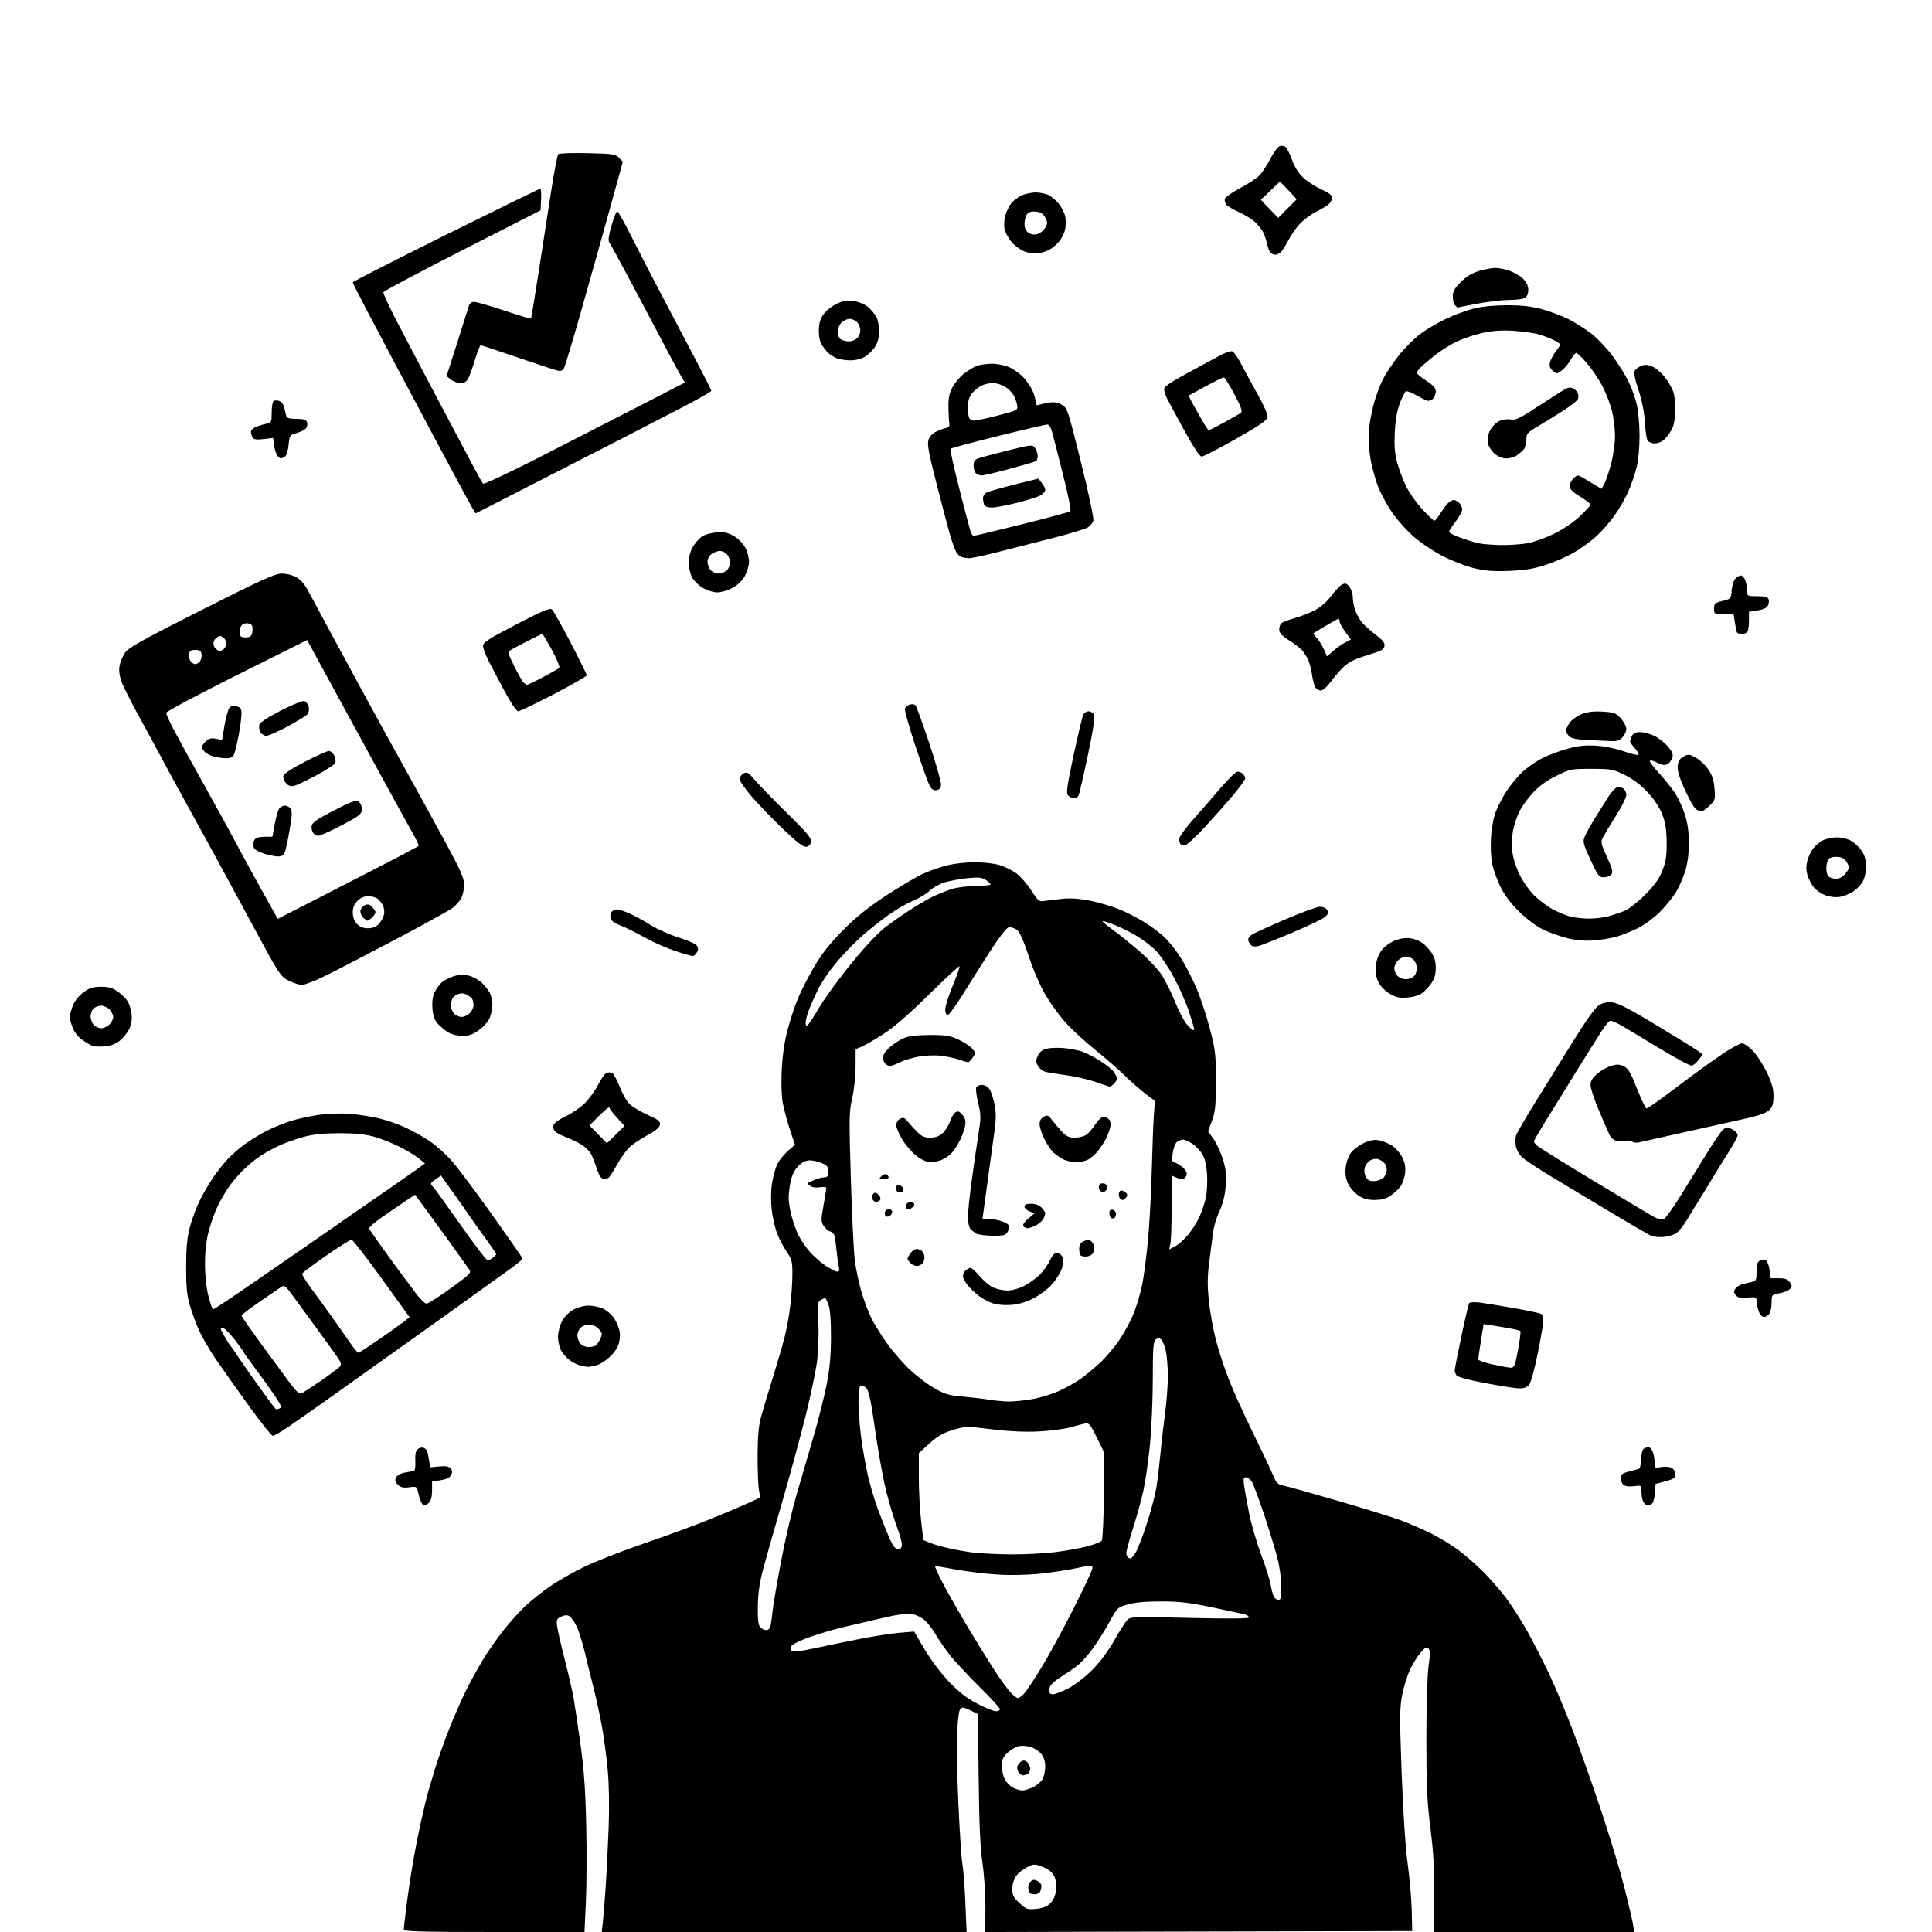<svg version="1.1" xmlns="http://www.w3.org/2000/svg" xmlns:xlink="http://www.w3.org/1999/xlink" width="1024" height="1024" viewBox="0 0 1024 1024"><path stroke="none" fill="black" fill-rule="evenodd" d="M261.895,1024.0C224.241,1024.0 214.002,1023.733 214.008,1022.75C214.012,1022.062 214.669,1016.325 215.466,1010.0C216.264,1003.675 217.827,993.215 218.94,986.756C220.053,980.297 222.115,969.947 223.522,963.756C224.93,957.565 226.48,951.15 226.969,949.5C227.457,947.85 229.075,942.45 230.565,937.5C232.055,932.55 235.468,922.967 238.149,916.205C240.829,909.443 244.876,900.218 247.141,895.705C249.406,891.192 253.429,883.9 256.081,879.5C258.733,875.1 263.843,867.835 267.438,863.355C271.032,858.875 276.342,853.074 279.237,850.465C282.131,847.856 287.629,843.519 291.454,840.828C295.278,838.136 303.378,833.517 309.454,830.562C315.529,827.607 329.95,821.956 341.5,818.005C353.05,814.054 368.575,808.362 376.0,805.356C383.425,802.35 392.533,798.501 396.239,796.803L402.978,793.714L402.239,789.607C401.833,787.348 401.523,779.2 401.551,771.5C401.587,761.365 402.089,755.706 403.369,751.0C404.341,747.425 407.105,738.2 409.512,730.5C411.918,722.8 414.796,712.889 415.907,708.476C417.018,704.063 418.39,696.413 418.955,691.476C419.521,686.539 419.987,679.206 419.992,675.18C419.999,668.692 419.663,667.37 417.03,663.544C415.397,661.17 413.114,656.826 411.957,653.89C410.799,650.954 409.477,645.204 409.018,641.111C408.51,636.576 408.582,631.099 409.205,627.085C409.766,623.463 411.048,618.882 412.054,616.905C413.059,614.928 415.559,611.838 417.609,610.039L421.335,606.767L418.656,598.634C417.183,594.16 415.479,587.8 414.87,584.5C414.218,580.967 413.996,573.772 414.332,567.0C414.698,559.601 415.79,552.112 417.393,546.0C418.763,540.775 421.237,533.233 422.889,529.241C424.542,525.248 428.447,517.643 431.568,512.341C435.663,505.382 439.921,500.001 446.871,492.996C453.843,485.97 460.173,480.887 469.812,474.576C477.134,469.783 485.927,464.603 489.352,463.066C492.777,461.53 498.515,459.536 502.103,458.636C505.692,457.736 512.23,457 516.632,457.0C521.035,457 526.895,457.671 529.655,458.49C532.415,459.31 536.443,461.263 538.607,462.83C540.771,464.398 544.332,468.459 546.521,471.855C550.184,477.538 550.738,477.99 553.5,477.542C555.15,477.275 559.452,476.76 563.06,476.399C567.615,475.943 572.2,476.264 578.06,477.449C582.702,478.388 589.749,480.508 593.72,482.159C597.691,483.811 603.766,486.97 607.22,489.179C610.674,491.389 615.226,494.84 617.337,496.848C619.447,498.857 623.172,503.571 625.614,507.324C628.057,511.077 631.841,518.327 634.023,523.434C636.205,528.541 639.443,538.296 641.219,545.11C644.188,556.501 644.448,558.749 644.444,573.0C644.439,586.231 644.135,589.314 642.362,594.059L640.286,599.617L643.127,603.559C644.69,605.726 646.937,610.595 648.12,614.377C649.88,620.001 650.156,622.627 649.635,628.789C649.21,633.823 648.117,638.18 646.343,641.912C644.883,644.985 643.366,649.975 642.972,653.0C642.578,656.025 641.666,663.116 640.943,668.758C639.913,676.811 639.875,681.325 640.766,689.758C641.39,695.666 643.071,704.979 644.5,710.453C645.93,715.927 649.049,725.377 651.432,731.453C653.815,737.529 659.534,750.15 664.142,759.5C668.749,768.85 673.463,778.802 674.617,781.616C676.335,785.806 677.237,786.821 679.607,787.23C681.198,787.504 694.2,791.13 708.5,795.287C722.8,799.445 738.166,804.202 742.646,805.859C747.126,807.517 754.326,810.652 758.646,812.827C762.966,815.002 769.32,818.86 772.768,821.402C776.215,823.943 782.1,829.055 785.845,832.761C789.59,836.467 795.221,842.933 798.357,847.129C801.494,851.325 806.64,859.425 809.793,865.129C812.945,870.833 818.075,880.9 821.191,887.5C824.307,894.1 829.869,907.375 833.551,917.0C837.233,926.625 843.996,945.75 848.58,959.5C853.165,973.25 858.687,991.475 860.852,1000.0C863.017,1008.525 865.1,1017.413 865.482,1019.75L866.176,1024.0L813.136,1024.0L760.095,1024.0L760.228,1005.25C760.327,991.288 759.804,982.073 758.18,969.163C756.372,954.781 756,946.686 755.999,921.663C755.998,904.229 756.486,888 757.156,883.207C758.068,876.686 758.05,874.657 757.075,873.707C756.1,872.758 755.204,873.248 752.878,876.0C751.251,877.925 748.76,881.948 747.341,884.94C745.923,887.931 744.065,893.917 743.213,898.241C741.846,905.182 741.81,910.05 742.906,939.801C743.67,960.514 744.887,978.895 746.065,987.5C747.119,995.2 748.098,1006.45 748.24,1012.5L748.5,1023.5L635.36,1023.754L522.22,1024.009L522.291,1011.254C522.331,1004.209 521.632,993.576 520.73,987.5C519.553,979.568 518.988,967.018 518.705,942.5L518.314,908.5L514.907,906.798C513.033,905.862 510.986,905.074 510.357,905.048C509.728,905.022 508.901,905.788 508.519,906.75C508.137,907.712 507.572,912.911 507.264,918.301C506.956,923.692 507.266,940.567 507.954,955.801C508.641,971.036 509.605,985.525 510.096,988.0C510.587,990.475 511.286,999.587 511.649,1008.25L512.309,1024.0L415.62,1024.0L318.931,1024.0L319.481,1019.25C319.784,1016.638 320.461,1008.2 320.985,1000.5C321.509,992.8 322.235,978.4 322.598,968.5C323.023,956.925 322.824,945.86 322.042,937.5C321.373,930.35 319.937,919.775 318.85,914.0C317.764,908.225 315.837,899.45 314.568,894.5C313.299,889.55 311.23,881.157 309.969,875.85C308.708,870.542 306.737,864.271 305.588,861.915C304.44,859.558 302.747,857.175 301.828,856.619C300.668,855.918 299.333,855.983 297.475,856.829C295.114,857.905 294.85,858.495 295.259,861.775C295.515,863.824 297.334,871.8 299.301,879.5C301.268,887.2 303.375,896.314 303.983,899.752C304.591,903.191 306.229,914.216 307.623,924.252C309.533,938.004 310.294,948.664 310.711,967.52C311.015,981.28 310.932,999.618 310.527,1008.27L309.789,1024.0L261.895,1024.0zM549.201,1011.755C552.766,1011.412 554.893,1010.561 556.699,1008.756C558.373,1007.082 559.388,1004.74 559.721,1001.783C560.056,998.813 559.694,996.308 558.633,994.257C557.556,992.174 555.604,990.632 552.584,989.479C548.332,987.855 547.95,987.862 544.377,989.638C542.316,990.662 539.71,992.757 538.587,994.293C537.326,996.018 536.545,998.637 536.545,1001.141C536.545,1004.565 537.142,1005.742 540.385,1008.714C543.936,1011.968 544.599,1012.197 549.201,1011.755zM548.56,1004.0C547.335,1004.0 546.033,1003.7 545.667,1003.333C545.3,1002.967 545.0,1001.672 545.0,1000.456C545.0,999.24 545.646,997.709 546.436,997.053C547.502,996.168 548.404,996.146 549.936,996.966C551.071,997.573 552.0,998.693 552.0,999.453C552.0,1000.214 551.727,1001.548 551.393,1002.418C551.059,1003.288 549.784,1004.0 548.56,1004.0zM541.79,948.96C543.049,948.982 545.773,948.136 547.843,947.08C549.912,946.024 552.145,943.978 552.803,942.533C553.461,941.088 554.0,938.188 554.0,936.088C554.0,933.774 553.206,931.26 551.984,929.707C550.876,928.298 548.399,926.627 546.481,925.994C544.563,925.361 541.657,925.136 540.024,925.495C538.39,925.854 535.692,927.419 534.027,928.975C531.599,931.243 531.0,932.623 531.0,935.951C531.0,938.233 531.681,941.416 532.513,943.024C533.344,944.633 535.257,946.618 536.763,947.435C538.268,948.252 540.53,948.938 541.79,948.96zM542.041,941.0C541.603,941.0 540.703,940.347 540.04,939.548C539.377,938.749 538.985,937.335 539.167,936.405C539.35,935.475 540.25,934.242 541.166,933.665C542.374,932.905 543.268,932.978 544.416,933.93C545.287,934.653 546.0,936.267 546.0,937.515C546.0,938.764 545.288,940.059 544.418,940.393C543.548,940.727 542.478,941.0 542.041,941.0zM527.75,906.969C528.987,906.986 530.0,906.5 530.0,905.889C530.0,905.278 524.929,899.765 518.731,893.639C512.533,887.512 505.406,879.8 502.894,876.5C500.382,873.2 497.09,868.37 495.579,865.768C494.067,863.165 491.505,859.92 489.886,858.557C488.266,857.195 485.349,855.781 483.402,855.416C481.029,854.97 476.016,855.647 468.182,857.471C461.757,858.967 452.45,861.138 447.5,862.295C442.55,863.453 434.48,865.802 429.567,867.517C424.654,869.231 420.164,871.379 419.589,872.289C418.863,873.441 418.864,874.264 419.594,874.994C420.326,875.726 424.248,875.256 432.571,873.439C439.132,872.007 450.081,869.752 456.902,868.428C463.723,867.105 472.728,865.736 476.915,865.387L484.526,864.752L490.013,874.104C493.147,879.445 498.628,886.749 502.794,891.135C508.119,896.741 512.168,899.911 517.794,902.876C522.032,905.11 526.513,906.952 527.75,906.969zM539.513,900.0C540.139,900.0 541.582,898.987 542.72,897.75C543.858,896.513 547.848,890.55 551.587,884.5C555.325,878.45 563.022,864.379 568.692,853.232C574.361,842.084 579.0,832.144 579.0,831.143C579.0,829.385 578.716,829.384 570.805,831.1C566.297,832.079 557.635,833.41 551.555,834.059C544.955,834.764 535.932,834.971 529.165,834.574C522.931,834.208 513.031,833.036 507.165,831.969C501.299,830.903 496.123,830.024 495.662,830.015C495.2,830.007 497.302,834.642 500.332,840.316C503.362,845.99 509.755,857.128 514.539,865.066C519.322,873.005 525.483,882.875 528.229,887.0C530.975,891.125 534.381,895.737 535.798,897.25C537.215,898.763 538.887,900.0 539.513,900.0zM558.11,898.0C559.271,898.0 562.983,896.554 566.36,894.786C569.819,892.975 575.338,888.705 579.0,885.007C582.947,881.021 587.464,874.967 590.5,869.592C593.25,864.723 596.334,859.852 597.354,858.766C599.153,856.85 600.139,856.813 630.604,857.526C651.794,858.022 662.0,857.928 662.0,857.239C662.0,856.677 660.979,855.961 659.732,855.648C658.485,855.334 650.722,853.662 642.482,851.931C630.442,849.402 625.121,848.783 615.389,848.781C607.193,848.778 601.484,849.299 597.725,850.392C592.267,851.978 592.097,852.142 587.993,859.753C585.695,864.014 581.647,870.425 578.996,874.0C576.345,877.575 572.674,881.625 570.838,883.0C569.002,884.375 565.475,886.776 563.0,888.336C560.525,889.895 557.938,891.894 557.25,892.777C556.562,893.66 556.0,895.196 556.0,896.191C556.0,897.365 556.741,898.0 558.11,898.0zM406.103,864.0C407.226,864.0 408.147,863.109 408.428,861.75C408.685,860.513 409.187,856.8 409.544,853.5C409.901,850.2 411.941,838.275 414.078,827.0C416.215,815.725 420.023,799.525 422.539,791.0C425.055,782.475 429.103,768.622 431.533,760.215C433.964,751.809 436.948,739.884 438.164,733.715C439.748,725.682 440.393,718.67 440.438,709.0C440.478,700.179 440.04,694.2 439.172,691.75C438.442,689.688 437.625,688.0 437.357,688.0C437.088,688 436.052,688.437 435.053,688.972C433.418,689.847 433.289,691.027 433.756,700.867C434.047,707.013 433.733,716.1 433.038,721.645C432.359,727.065 429.406,740.95 426.477,752.5C423.548,764.05 418.137,783.85 414.453,796.5C410.77,809.15 406.423,824.45 404.795,830.5C402.611,838.615 401.791,844.014 401.667,851.087C401.548,857.946 401.891,861.148 402.872,862.337C403.627,863.252 405.081,864.0 406.103,864.0zM677.535,848.0C678.361,848.0 679.039,847.019 679.089,845.75C679.138,844.513 679.102,841.25 679.009,838.5C678.916,835.75 678.167,830.575 677.344,827.0C676.521,823.425 673.412,813.116 670.435,804.091C667.458,795.066 664.331,786.629 663.488,785.341C662.644,784.053 661.238,783.0 660.363,783.0C659.037,783.0 658.886,783.79 659.452,787.75C659.826,790.362 661.028,796.976 662.125,802.447C663.221,807.918 666.06,817.593 668.434,823.947C670.808,830.301 673.084,837.525 673.491,840.0C673.899,842.475 674.646,845.288 675.151,846.25C675.657,847.212 676.73,848.0 677.535,848.0zM599.181,826.0C599.648,826.0 600.908,824.555 601.983,822.788C603.057,821.021 605.699,814.159 607.852,807.538C610.006,800.917 612.271,792.35 612.886,788.5C613.501,784.65 614.445,776.775 614.985,771.0C615.526,765.225 616.641,755.55 617.464,749.5C618.287,743.45 618.97,734.585 618.98,729.799C618.991,725.014 618.519,718.856 617.931,716.115C617.343,713.373 616.218,710.596 615.431,709.943C614.323,709.023 613.661,709.036 612.5,710.0C611.259,711.03 611.0,714.658 611.0,730.982C611.0,741.838 610.306,757.636 609.459,766.088C608.611,774.541 607.071,785.291 606.035,789.978C605,794.665 602.543,803.599 600.576,809.832C598.609,816.064 597.0,821.951 597.0,822.915C597.0,823.878 597.3,824.967 597.667,825.333C598.033,825.7 598.715,826.0 599.181,826.0zM536.0,823.854C543.425,823.913 554.344,823.316 560.265,822.528C566.185,821.74 573.715,820.342 576.997,819.421C580.28,818.5 583.394,817.23 583.918,816.599C584.444,815.965 584.96,805.302 585.073,792.728L585.278,770.003L581.389,762.015C578.217,755.5 577.131,754.095 575.5,754.393C574.4,754.594 570.8,755.524 567.5,756.458C564.2,757.393 556.55,758.4 550.5,758.696C543.162,759.055 534.891,758.673 525.657,757.548C512.029,755.888 511.707,755.894 504.98,757.937C499.707,759.539 496.875,761.176 492.574,765.107L487.0,770.201L486.994,782.85C486.991,789.808 487.529,800.172 488.19,805.883L489.391,816.265L492.701,817.648C494.521,818.409 498.869,819.694 502.363,820.505C505.858,821.315 511.818,822.376 515.608,822.862C519.399,823.349 528.575,823.795 536.0,823.854zM475.987,821.0C477.441,821.0 478.0,820.338 478.0,818.619C478.0,817.31 476.886,813.279 475.525,809.663C474.164,806.047 471.706,798.006 470.063,791.794C468.42,785.582 465.692,770.825 464.002,759.0C461.594,742.16 460.525,737.094 459.065,735.629C458.04,734.599 456.706,734.063 456.101,734.438C455.442,734.845 455.008,738.406 455.02,743.309C455.03,747.814 455.674,756.225 456.449,762.0C457.225,767.775 458.804,776.718 459.959,781.873C461.115,787.029 463.607,795.378 465.499,800.428C467.39,805.478 470.071,812.172 471.456,815.305C473.316,819.511 474.501,821.0 475.987,821.0zM224.907,798.0C224.385,798.0 223.548,796.987 223.048,795.75C222.548,794.513 221.86,792.206 221.519,790.625C220.935,787.914 220.669,787.781 216.866,788.291C213.722,788.713 212.404,788.404 210.893,786.893C209.38,785.38 209.182,784.529 209.989,783.02C210.601,781.878 212.554,780.83 214.762,780.461C216.818,780.117 218.928,779.73 219.451,779.601C219.974,779.472 220.282,777.113 220.136,774.359C219.947,770.803 220.32,768.979 221.422,768.064C222.276,767.356 223.665,767.041 224.51,767.365C225.354,767.69 226.225,768.527 226.445,769.227C226.664,769.927 227.112,772.121 227.44,774.102L228.035,777.703L232.806,777.245C236.312,776.908 237.917,777.195 238.858,778.329C239.806,779.471 239.86,780.393 239.067,781.875C238.349,783.217 236.51,784.101 233.497,784.553L229.0,785.227L229.0,790.042C229.0,793.086 228.422,795.435 227.429,796.429C226.564,797.293 225.43,798.0 224.907,798.0zM873.413,798.0C872.674,798.0 871.605,797.13 871.035,796.066C870.466,795.002 870.0,792.57 870.0,790.661C870.0,787.191 870,787.19 866.01,787.726C863.537,788.057 861.445,787.784 860.51,787.008C859.679,786.319 859.0,784.703 859.0,783.416C859.0,781.502 859.771,780.88 863.25,779.989C865.587,779.391 868.005,778.735 868.622,778.531C869.238,778.328 869.786,776.023 869.838,773.41C869.892,770.73 870.493,768.304 871.217,767.845C871.923,767.397 873.074,767.024 873.775,767.015C874.476,767.007 875.488,768.154 876.025,769.565C876.561,770.976 877.0,773.501 877.0,775.176C877.0,778.114 877.124,778.199 880.486,777.569C882.421,777.206 884.868,777.394 885.986,777.992C887.116,778.597 888.0,780.088 888.0,781.391C888.0,783.345 887.173,783.931 882.75,785.109L877.5,786.507L877.181,790.984C877.006,793.446 876.388,796.032 875.809,796.73C875.229,797.429 874.151,798.0 873.413,798.0zM144.62,761.0C143.93,761.0 138.247,753.913 131.992,745.25C125.736,736.587 117.838,725.45 114.44,720.5C111.043,715.55 106.891,708.35 105.215,704.5C103.538,700.65 101.361,694.575 100.375,691.0C99.043,686.165 98.6,681.042 98.645,671.0C98.691,660.591 99.181,655.75 100.785,649.856C101.928,645.653 104.306,639.353 106.069,635.856C107.831,632.36 110.973,627.025 113.05,624.0C115.127,620.975 118.553,616.636 120.663,614.357C122.773,612.079 126.999,608.417 130.054,606.221C133.108,604.024 138.283,600.889 141.554,599.253C144.824,597.618 150.425,595.339 154.0,594.188C157.575,593.038 164.279,591.563 168.899,590.912C173.518,590.26 180.772,589.994 185.02,590.322C189.267,590.65 196.063,591.662 200.121,592.572C204.18,593.482 210.705,595.694 214.622,597.489C218.539,599.283 224.468,602.602 227.798,604.863C231.128,607.125 236.347,611.793 239.395,615.237C242.443,618.682 252.146,631.625 260.957,644.0C269.767,656.375 276.982,666.782 276.988,667.127C276.995,667.472 273.962,669.968 270.25,672.674C266.538,675.38 247.75,688.85 228.5,702.607C209.25,716.363 185.85,733.039 176.5,739.664C167.15,746.289 156.434,753.8 152.687,756.355C148.94,758.91 145.309,761.0 144.62,761.0zM146.469,747.0C146.671,747.0 147.507,746.743 148.326,746.428C149.495,745.98 148.835,744.422 145.25,739.178C142.74,735.505 138.056,728.999 134.843,724.721C131.629,720.442 129.0,716.73 129.0,716.472C129.0,716.214 126.903,713.302 124.34,710.001C121.776,706.701 119.076,704.0 118.34,704.0C117.603,704.0 117.0,704.199 117.0,704.443C117.0,704.686 117.992,706.599 119.205,708.693C120.418,710.787 121.656,712.725 121.955,713.0C122.255,713.275 124.294,716.2 126.487,719.5C128.68,722.8 132.91,728.875 135.886,733.0C138.863,737.125 142.379,741.962 143.7,743.75C145.021,745.538 146.267,747.0 146.469,747.0zM534.5,742.84C537.25,742.89 543.004,742.306 547.287,741.542C551.57,740.779 557.973,738.797 561.517,737.139C565.06,735.481 569.984,732.731 572.46,731.028C574.935,729.325 579.597,725.49 582.82,722.506C586.042,719.523 590.851,713.844 593.506,709.887C596.161,705.93 599.57,699.499 601.081,695.596C602.593,691.693 604.52,685.125 605.365,681.0C606.21,676.875 607.572,666.525 608.392,658.0C609.212,649.475 610.133,632.825 610.438,621.0C610.743,609.175 611.242,595.9 611.548,591.5L612.104,583.5L606.865,579.5C603.984,577.3 599.12,573.025 596.058,570.0C592.996,566.975 586.126,560.992 580.792,556.704C575.457,552.416 568.485,546.054 565.297,542.566C562.108,539.078 557.267,532.518 554.538,527.989C551.473,522.901 547.968,514.928 545.367,507.127C542.409,498.255 540.465,493.983 538.829,492.763C537.525,491.791 535.62,491.269 534.5,491.577C533.324,491.9 529.149,497.354 524.367,504.813C519.895,511.791 513.37,522.112 509.869,527.75C506.368,533.388 502.94,538.0 502.252,538.0C501.527,538.0 501.0,536.734 501.0,534.995C501.0,533.342 502.807,527.649 505.015,522.343C507.223,517.037 508.802,512.469 508.523,512.19C508.245,511.912 500.926,518.675 492.259,527.22C481.558,537.769 473.772,544.505 468.0,548.209C463.325,551.209 458.15,554.197 456.5,554.849L453.5,556.036L453.466,565.268C453.447,570.397 452.648,577.903 451.668,582.158C450.047,589.199 449.99,592.626 450.966,624.658C451.55,643.821 452.482,663.201 453.038,667.724C453.595,672.247 455.168,679.806 456.534,684.521C457.9,689.236 460.323,695.66 461.918,698.797C463.514,701.933 467.053,707.665 469.783,711.534C472.514,715.402 477.617,721.41 481.124,724.885C484.631,728.36 490.65,733.058 494.5,735.326C500.652,738.95 502.53,739.539 510.0,740.189C514.675,740.596 520.975,741.339 524.0,741.84C527.025,742.341 531.75,742.791 534.5,742.84zM159.592,738.603C160.371,738.304 165.052,735.286 169.993,731.896C174.934,728.506 179.485,725.12 180.107,724.371C180.965,723.338 180.809,722.347 179.46,720.255C178.483,718.74 173.721,712.1 168.878,705.5C164.035,698.9 158.005,690.65 155.477,687.167C151.28,681.383 150.716,680.95 148.963,682.167C147.907,682.9 142.772,686.425 137.552,690.0C132.332,693.575 128.047,696.859 128.03,697.299C128.014,697.738 133.015,704.938 139.145,713.299C145.275,721.659 152.064,730.895 154.233,733.823C156.738,737.206 158.692,738.948 159.592,738.603zM805.095,735.891C803.118,735.831 795.053,734.564 787.174,733.077C778.29,731.399 772.502,729.826 771.939,728.936C771.439,728.146 771.024,726.978 771.015,726.341C771.007,725.703 772.586,717.655 774.524,708.456C776.462,699.258 778.321,691.29 778.654,690.751C778.992,690.204 781.303,690.013 783.88,690.32C786.421,690.622 794.61,691.948 802.077,693.268C809.544,694.588 816.182,695.994 816.827,696.393C817.472,696.792 818.0,698.371 818.0,699.903C818.0,701.435 816.648,709.362 814.996,717.52C813.236,726.209 811.308,733.107 810.341,734.176C809.277,735.352 807.413,735.961 805.095,735.891zM312.5,724.413C311.95,724.549 310.089,724.354 308.365,723.98C306.64,723.606 303.821,722.297 302.1,721.071C300.378,719.845 298.232,717.416 297.33,715.672C296.429,713.928 295.719,710.652 295.753,708.392C295.787,706.132 296.71,702.528 297.804,700.384C299.008,698.024 301.369,695.599 303.783,694.242C306.161,692.905 309.473,692.0 311.985,692.0C314.302,692.0 317.737,692.73 319.619,693.623C321.5,694.516 323.97,696.554 325.108,698.152C326.246,699.75 327.606,702.613 328.131,704.513C328.759,706.787 328.725,709.306 328.033,711.877C327.378,714.308 325.483,717.138 323.016,719.367C320.835,721.337 317.802,723.223 316.275,723.558C314.749,723.893 313.05,724.278 312.5,724.413zM800.644,724.904C802.575,724.99 802.966,724.055 804.575,715.514C805.557,710.297 806.117,705.783 805.817,705.484C805.518,705.184 802.624,704.477 799.386,703.911C796.149,703.345 791.893,702.635 789.928,702.333L786.356,701.784L784.928,710.642C784.143,715.514 783.5,719.95 783.5,720.5C783.5,721.05 786.875,722.244 791.0,723.154C795.125,724.064 799.465,724.852 800.644,724.904zM189.923,717.0C190.317,717.0 195.36,713.737 201.129,709.75C206.898,705.763 212.847,701.521 214.349,700.325L217.08,698.149L202.29,677.632C194.156,666.347 186.975,657.089 186.333,657.057C185.692,657.026 179.617,660.855 172.833,665.566C166.05,670.277 160.349,674.554 160.165,675.071C159.981,675.587 162.258,679.27 165.225,683.255C168.193,687.24 173.293,694.267 176.56,698.871C179.827,703.475 184.009,709.438 185.854,712.121C187.698,714.804 189.529,717.0 189.923,717.0zM311.905,713.985C313.332,713.976 314.995,713.639 315.6,713.235C316.205,712.831 317.218,711.517 317.85,710.316C318.483,709.114 319.0,707.652 319.0,707.066C319.0,706.48 318.1,705.1 317.0,704.0C315.9,702.9 313.798,702.0 312.329,702.0C310.86,702.0 308.835,702.745 307.829,703.655C306.823,704.565 306.0,706.442 306.0,707.826C306.0,709.21 306.745,711.165 307.655,712.171C308.565,713.177 310.478,713.993 311.905,713.985zM935.063,698.0C933.868,698.0 932.801,696.867 932.098,694.851C931.494,693.119 931.0,690.71 931.0,689.498C931.0,687.468 930.62,687.33 926.211,687.754C922.537,688.107 921.096,687.82 920.019,686.523C918.995,685.289 918.898,684.383 919.662,683.166C920.237,682.25 921.786,681.179 923.104,680.787C924.422,680.395 926.737,679.824 928.25,679.518C930.804,679.001 931.0,678.61 931.0,674.016C931.0,670.273 931.439,668.836 932.804,668.105C933.818,667.562 935.207,667.51 935.975,667.985C936.728,668.45 937.607,670.781 937.929,673.165L938.515,677.5L942.872,677.5C946.206,677.5 947.564,678.001 948.659,679.634C949.908,681.497 949.896,681.961 948.565,683.293C947.726,684.131 945.231,685.123 943.02,685.497C939.114,686.156 939.0,686.289 939.0,690.154C939.0,692.341 938.534,695.002 937.965,696.066C937.395,697.13 936.089,698.0 935.063,698.0zM112.955,694.0C113.362,694.0 121.751,688.455 131.598,681.678C141.444,674.9 155.35,665.304 162.5,660.352C169.65,655.401 180.0,648.214 185.5,644.383C191.0,640.551 200.0,634.324 205.5,630.545C211.0,626.766 217.693,622.094 220.373,620.162L225.246,616.649L221.917,613.932C220.086,612.438 215.418,609.63 211.544,607.693C207.67,605.756 201.575,603.373 198.0,602.397C193.547,601.183 187.878,600.621 180.0,600.616C172.078,600.61 166.322,601.175 161.5,602.43C157.65,603.432 151.716,605.505 148.313,607.035C144.909,608.566 140.041,611.252 137.493,613.005C134.945,614.758 130.91,618.142 128.526,620.526C126.142,622.91 122.859,626.805 121.23,629.18C119.602,631.556 117.089,635.836 115.648,638.691C114.206,641.546 112.054,647.396 110.866,651.691C109.339,657.206 108.692,662.437 108.662,669.5C108.635,675.904 109.266,682.107 110.418,686.75C111.406,690.737 112.548,694.0 112.955,694.0zM535.513,691.652C531.957,691.878 528.023,691.482 525.885,690.682C523.897,689.937 520.972,688.396 519.385,687.256C517.798,686.116 515.313,683.904 513.862,682.341C512.412,680.779 510.934,678.535 510.578,677.355C510.17,675.999 510.522,674.621 511.537,673.605C512.42,672.722 513.69,672.0 514.36,672.0C515.029,672.0 517.213,673.958 519.213,676.35C521.213,678.743 524.414,681.443 526.326,682.35C528.238,683.258 531.662,684.0 533.934,684.0C536.342,684.0 540.035,682.989 542.783,681.578C545.377,680.246 549.107,677.572 551.071,675.637C553.035,673.702 555.466,670.292 556.473,668.06C557.637,665.479 558.964,664.0 560.117,664.0C561.114,664.0 562.413,664.903 563.003,666.006C563.781,667.459 563.742,669.129 562.862,672.065C562.194,674.294 559.869,678.14 557.694,680.61C555.471,683.135 551.065,686.453 547.633,688.186C543.408,690.318 539.672,691.387 535.513,691.652zM226.03,690.959C226.871,690.982 232.625,687.341 238.815,682.869C248.907,675.578 249.937,674.555 248.785,672.971C248.078,671.999 244.824,667.445 241.553,662.852C238.283,658.258 232.091,649.707 227.793,643.848L219.979,633.196L207.468,641.658C199.311,647.175 195.207,650.534 195.676,651.31C196.072,651.965 198.632,655.65 201.364,659.5C204.096,663.35 208.487,669.425 211.121,673.0C213.755,676.575 217.843,682.069 220.205,685.209C222.567,688.349 225.188,690.936 226.03,690.959zM443.78,674.0C444.778,674.0 445.041,673.301 444.642,671.708C444.325,670.448 443.798,666.735 443.47,663.458C443.142,660.181 442.682,656.541 442.448,655.369C442.214,654.198 441.163,653.014 440.113,652.74C439.063,652.465 437.48,651.136 436.595,649.786C435.136,647.559 435.125,646.549 436.475,638.916C437.293,634.287 437.971,630.104 437.982,629.619C437.992,629.135 436.464,628.988 434.586,629.292C432.471,629.635 430.473,629.329 429.336,628.488C427.63,627.227 427.764,627.019 431.218,625.565C433.263,624.704 435.85,624.0 436.968,624.0C438.567,624.0 439.0,623.349 439.0,620.949C439.0,618.413 438.415,617.653 435.532,616.449C433.625,615.652 430.734,615.0 429.109,615.0C427.16,615.0 425.135,616.019 423.161,617.992C421.207,619.947 419.793,622.738 419.084,626.042C418.488,628.823 418.0,632.782 418.0,634.839C418.0,636.896 418.665,641.133 419.478,644.254C420.291,647.374 421.908,651.954 423.072,654.43C424.236,656.907 426.948,660.932 429.099,663.375C431.25,665.819 435.11,669.209 437.676,670.909C440.243,672.609 442.99,674.0 443.78,674.0zM485.871,671.0C484.921,671.0 483.436,670.293 482.571,669.429C481.707,668.564 481.0,667.539 481.0,667.151C481.0,666.763 481.701,665.445 482.557,664.223C483.413,663 484.898,662.0 485.857,662.0C486.816,662.0 488.14,662.54 488.8,663.2C489.46,663.86 490.0,665.345 490.0,666.5C490.0,667.655 489.46,669.14 488.8,669.8C488.14,670.46 486.822,671.0 485.871,671.0zM258.402,667.968C259.006,667.951 260.288,667.339 261.25,666.608C262.212,665.877 263.0,665.021 263.0,664.704C263.0,664.388 260.27,660.387 256.934,655.814C253.597,651.241 250.11,646.352 249.184,644.949C248.258,643.547 244.401,638.047 240.614,632.728L233.729,623.057L230.798,625.144C227.894,627.212 227.885,627.249 229.77,629.365C230.816,630.539 237.439,639.712 244.488,649.75C251.538,659.788 257.799,667.986 258.402,667.968zM575.467,666.0C574.293,666.0 573.033,665.7 572.667,665.333C572.3,664.967 572.0,663.382 572.0,661.812C572.0,659.746 572.683,658.646 574.47,657.832C576.359,656.971 577.301,657.005 578.47,657.975C579.312,658.674 580.0,660.225 580.0,661.422C580.0,662.62 579.46,664.14 578.8,664.8C578.14,665.46 576.64,666.0 575.467,666.0zM622.754,660.627C624.429,659.761 627.432,657.145 629.428,654.813C631.423,652.482 634.166,648.228 635.523,645.36C636.88,642.492 638.496,637.784 639.115,634.898C639.734,632.012 640.032,626.405 639.778,622.437C639.479,617.782 638.619,614.033 637.353,611.865C636.275,610.018 633.887,607.493 632.048,606.253C630.209,605.014 627.957,604.0 627.043,604.0C626.13,604.0 624.669,604.562 623.798,605.25C622.926,605.938 621.913,608.638 621.545,611.25C621.079,614.564 621.227,616.0 622.034,616.0C622.671,616.0 624.498,616.931 626.096,618.068C627.693,619.206 629.0,621.02 629.0,622.099C629.0,623.179 628.296,624.333 627.436,624.663C626.576,624.993 624.776,624.763 623.436,624.153L621.0,623.043L621.0,639.396C621.0,648.391 620.71,657.202 620.355,658.976L619.71,662.201L622.754,660.627zM881.736,655.615C879.406,655.816 876.474,655.544 875.219,655.011C873.965,654.478 864.74,649.14 854.719,643.149C844.699,637.157 830.425,628.586 823.0,624.1C815.575,619.615 808.279,614.81 806.786,613.422C805.293,612.034 803.788,609.385 803.441,607.536C803.094,605.687 803.137,603.122 803.538,601.837C803.938,600.552 808.175,593.2 812.955,585.5C817.734,577.8 826.763,563.227 833.018,553.116C840.505,541.015 845.435,534.076 847.446,532.811C849.59,531.463 851.722,531.014 854.601,531.306C857.639,531.613 863.786,534.795 878.317,543.581C889.106,550.103 898.957,556.213 900.208,557.157L902.485,558.874L900.386,561.687C899.232,563.234 897.565,564.642 896.682,564.816C895.799,564.99 887.522,560.518 878.288,554.879C869.055,549.239 859.942,543.81 858.039,542.813C856.135,541.816 854.103,541.0 853.523,541.0C852.943,541.0 851.063,543.146 849.347,545.768C847.63,548.39 840.931,559.078 834.461,569.518C827.991,579.958 820.515,592.062 817.848,596.415C815.182,600.768 813.0,604.636 813.0,605.01C813.0,605.384 813.803,606.417 814.785,607.306C815.767,608.194 829.38,616.657 845.035,626.112C860.691,635.567 875.024,644.117 876.887,645.113C879.24,646.371 880.801,646.641 882.003,645.998C882.954,645.489 886.889,639.994 890.748,633.786C894.606,627.579 900.795,617.55 904.502,611.5C908.208,605.45 912.125,599.721 913.207,598.769C914.993,597.197 915.441,597.177 918.087,598.545C919.689,599.373 921.0,600.749 921.0,601.601C921.0,602.453 919.068,606.154 916.706,609.825C914.344,613.496 910.182,620.223 907.456,624.773C904.73,629.324 901.288,634.949 899.807,637.273C898.325,639.598 895.694,643.881 893.96,646.79C892.226,649.7 889.719,652.793 888.389,653.665C887.059,654.536 884.065,655.413 881.736,655.615zM526.215,654.97C522.522,654.953 518.6,654.447 517.5,653.845C516.4,653.244 514.938,652.046 514.25,651.185C513.562,650.323 513.003,647.566 513.006,645.059C513.009,642.551 513.899,633.975 514.985,626.0C516.071,618.025 517.668,607.0 518.536,601.5C519.984,592.314 519.979,590.945 518.474,584.685C517.573,580.937 517.084,577.224 517.387,576.435C517.689,575.646 519.066,575.0 520.446,575.0C521.966,575.0 523.553,575.914 524.474,577.321C525.311,578.597 526.507,582.19 527.133,585.306C527.983,589.542 527.983,593.056 527.13,599.236C526.503,603.781 525.132,613.8 524.083,621.5C523.034,629.2 521.854,637.862 521.459,640.75L520.742,646.0L523.621,646.006C525.205,646.009 528.212,646.487 530.305,647.068C532.398,647.649 534.345,648.736 534.632,649.484C534.919,650.232 534.654,651.779 534.042,652.922C533.082,654.715 532.008,654.996 526.215,654.97zM544.609,651.0C543.789,651.0 542.791,650.47 542.39,649.823C541.955,649.119 543.004,647.525 544.997,645.861L548.332,643.077L545.666,642.063C544.2,641.506 543.0,640.363 543.0,639.525C543.0,638.449 544.03,638.0 546.5,638.0C548.667,638.0 550.762,638.762 552.0,640.0C553.1,641.1 554.0,642.48 554.0,643.066C554.0,643.652 553.537,644.997 552.97,646.055C552.404,647.114 550.626,648.659 549.02,649.49C547.414,650.32 545.429,651.0 544.609,651.0zM590.438,645.688C589.853,645.882 589.066,645.732 588.688,645.354C588.309,644.976 588.0,643.809 588.0,642.76C588.0,641.482 588.577,640.965 589.75,641.19C590.712,641.376 591.5,642.384 591.5,643.43C591.5,644.477 591.022,645.493 590.438,645.688zM470.739,644.812C469.539,645.043 469.0,644.504 469.0,643.073C469.0,641.642 469.642,641.0 471.073,641.0C472.504,641.0 473.043,641.539 472.812,642.739C472.628,643.695 471.695,644.628 470.739,644.812zM481.378,641.0C480.62,641.0 480.0,640.311 480.0,639.469C480.0,638.626 480.653,637.686 481.452,637.38C482.251,637.074 483.398,637.128 484.001,637.5C484.787,637.986 484.766,638.577 483.926,639.589C483.282,640.365 482.135,641.0 481.378,641.0zM464.41,637.0C463.6,637.0 462.667,636.295 462.336,635.433C462.005,634.571 462.247,633.353 462.874,632.726C463.728,631.872 464.419,631.991 465.625,633.197C466.512,634.083 466.932,635.301 466.559,635.904C466.187,636.507 465.219,637.0 464.41,637.0zM595.044,636.0C594.653,636.0 594.033,635.7 593.667,635.333C593.3,634.967 593.0,633.842 593.0,632.833C593.0,631.825 593.585,631.0 594.3,631.0C595.015,631.0 596.129,631.529 596.776,632.176C597.635,633.035 597.656,633.71 596.854,634.676C596.25,635.404 595.435,636.0 595.044,636.0zM728.584,636.0C724.805,636.0 722.524,635.361 719.875,633.561C717.901,632.22 715.495,629.456 714.529,627.42C713.328,624.888 712.916,622.223 713.227,618.987C713.478,616.376 714.653,612.892 715.848,611.214C717.039,609.541 720.065,607.179 722.571,605.965C725.777,604.413 728.16,603.927 730.605,604.323C732.518,604.634 735.653,605.858 737.572,607.045C739.492,608.231 741.998,611.035 743.141,613.277C744.672,616.277 745.088,618.523 744.72,621.79C744.445,624.231 743.342,627.415 742.268,628.864C741.194,630.314 738.828,632.513 737.01,633.75C734.645,635.36 732.248,636.0 728.584,636.0zM477.073,632.0C475.642,632.0 475.0,631.358 475.0,629.927C475.0,628.496 475.539,627.957 476.739,628.188C477.695,628.372 478.628,629.305 478.812,630.261C479.043,631.461 478.504,632.0 477.073,632.0zM584.864,631.788C583.977,631.958 582.955,631.326 582.593,630.382C582.231,629.438 582.369,628.231 582.9,627.7C583.431,627.169 584.604,627.018 585.507,627.364C586.409,627.711 586.997,628.778 586.812,629.735C586.628,630.693 585.751,631.617 584.864,631.788zM728.15,626.0C729.906,626.0 732.165,625.255 733.171,624.345C734.177,623.435 735.0,621.42 735.0,619.868C735.0,617.939 734.185,616.512 732.423,615.357C730.479,614.084 729.192,613.898 727.19,614.602C725.693,615.129 724.123,616.709 723.589,618.228C722.949,620.047 723.017,621.742 723.8,623.46C724.687,625.408 725.701,626.0 728.15,626.0zM320.372,624.985C319.752,624.993 318.798,624.438 318.253,623.75C317.707,623.062 316.692,620.7 315.997,618.5C315.301,616.3 314.105,613.26 313.338,611.745C312.571,610.229 310.268,607.953 308.222,606.687C306.175,605.421 302.398,603.6 299.829,602.64C297.26,601.68 294.635,600.265 293.996,599.495C293.357,598.726 293.103,597.251 293.431,596.217C293.759,595.184 296.635,593.135 299.823,591.663C303.01,590.192 307.551,587.078 309.914,584.744C312.277,582.41 315.491,577.969 317.056,574.876C318.621,571.783 320.599,568.984 321.451,568.657C322.303,568.33 323.614,568.298 324.363,568.586C325.113,568.874 326.924,572.161 328.387,575.89C329.851,579.62 332.275,583.842 333.774,585.272C335.273,586.703 339.569,589.247 343.321,590.927C348.984,593.462 350.087,594.341 349.821,596.105C349.609,597.511 347.545,599.292 343.727,601.365C340.552,603.089 336.409,605.74 334.522,607.256C332.635,608.773 329.409,613.048 327.354,616.756C325.299,620.465 323.141,623.831 322.559,624.235C321.976,624.639 320.993,624.976 320.372,624.985zM468.286,625.0C465.785,625.0 465.699,624.873 467.19,623.382C468.08,622.492 469.301,622.068 469.904,622.441C470.507,622.813 471.0,623.541 471.0,624.059C471.0,624.577 469.779,625.0 468.286,625.0zM493.013,616.0C491.325,616.0 488.384,614.653 485.828,612.709C483.447,610.899 480.038,606.981 478.25,604.003C476.462,601.025 475.0,597.572 475.0,596.329C475.0,595.083 475.91,593.584 477.03,592.984C478.732,592.073 479.419,592.335 481.28,594.604C482.501,596.092 484.785,598.59 486.356,600.155C488.5,602.292 490.167,603.0 493.05,603.0C495.595,603.0 497.764,602.242 499.485,600.75C500.913,599.513 502.695,596.706 503.444,594.513C504.193,592.32 505.552,590.07 506.465,589.513C507.753,588.727 508.577,589.051 510.136,590.952C511.683,592.838 511.996,594.208 511.492,596.896C511.131,598.818 509.793,602.439 508.517,604.945C507.242,607.45 505.141,610.483 503.849,611.683C502.557,612.884 500.233,614.347 498.685,614.933C497.137,615.52 494.584,616.0 493.013,616.0zM570.3,615.994C568.21,615.99 565.15,615.286 563.5,614.427C561.85,613.569 559.49,611.921 558.255,610.764C557.02,609.607 554.883,606.399 553.505,603.634C552.127,600.869 551.0,597.361 551.0,595.839C551.0,594.013 551.746,592.671 553.193,591.897C555.106,590.873 555.647,591.072 557.443,593.456C558.574,594.959 560.918,597.721 562.65,599.594C565.191,602.341 566.55,603.0 569.677,603.0C571.81,603.0 574.574,602.286 575.819,601.414C577.064,600.542 579.195,598.067 580.554,595.914C581.987,593.644 583.809,592.0 584.89,592.0C585.916,592.0 587.28,592.632 587.921,593.404C588.615,594.241 588.81,595.959 588.403,597.654C588.027,599.219 587.039,601.847 586.208,603.493C585.377,605.14 583.528,607.983 582.099,609.813C580.669,611.642 578.285,613.782 576.8,614.569C575.314,615.356 572.389,615.997 570.3,615.994zM321.618,605.891C321.684,605.951 323.822,603.914 326.372,601.365L331.006,596.731L327.003,592.388C324.801,589.999 323.0,587.576 323.0,587.003C323.0,586.429 320.617,588.332 317.704,591.23L312.409,596.5L316.954,601.141C319.455,603.693 321.553,605.831 321.618,605.891zM868.5,605.52C867.4,605.798 865.829,605.589 865.008,605.055C864.188,604.52 862.5,604.338 861.258,604.65C860.016,604.962 857.958,604.955 856.683,604.635C855.409,604.316 853.847,603.029 853.212,601.777C852.577,600.525 850.02,594.667 847.529,588.759C845.038,582.852 843.0,576.711 843.0,575.113C843.0,573.047 844.007,571.323 846.483,569.149C848.399,567.467 851.714,565.567 853.85,564.927C856.947,563.999 858.318,564.041 860.617,565.133C862.982,566.257 864.247,568.39 867.658,577.002C869.945,582.776 872.195,587.5 872.658,587.5C873.121,587.5 877.1,584.827 881.5,581.56C885.9,578.293 892.875,573.081 897.0,569.978C901.125,566.876 908.269,561.786 912.876,558.669C917.483,555.551 922.165,553.0 923.281,553.0C924.397,553.0 927.024,554.802 929.12,557.005C931.215,559.208 934.521,564.318 936.465,568.36C939.114,573.867 940.0,577.011 940.0,580.9C940.0,584.957 939.508,586.578 937.75,588.318C936.211,589.842 932.34,591.26 925.5,592.806C920.0,594.05 905.375,597.305 893.0,600.04C880.625,602.775 869.6,605.241 868.5,605.52zM588.179,575.926C587.805,575.885 584.376,574.76 580.558,573.426C576.739,572.093 569.764,570.496 565.058,569.878C560.351,569.259 555.375,568.435 554.0,568.047C552.625,567.658 550.871,566.225 550.103,564.863C548.907,562.742 548.907,561.968 550.103,559.482C551.079,557.452 552.554,556.336 555.0,555.775C556.925,555.333 561.097,555.227 564.272,555.538C567.447,555.849 571.745,556.704 573.824,557.438C575.903,558.171 580.14,560.393 583.238,562.376C586.337,564.358 589.576,566.985 590.436,568.212C591.296,569.44 592.0,570.988 592.0,571.651C592.0,572.314 591.293,573.564 590.429,574.429C589.564,575.293 588.552,575.967 588.179,575.926zM471.74,565.0C471.003,565.0 469.86,564.46 469.2,563.8C468.54,563.14 468.0,561.612 468.0,560.404C468.0,559.141 469.504,556.887 471.537,555.101C473.483,553.393 476.745,551.243 478.787,550.324C481.41,549.142 485.436,548.629 492.5,548.576C500.937,548.512 503.305,548.864 507.652,550.831C510.485,552.113 513.81,554.234 515.041,555.544C517.174,557.814 517.201,558.044 515.616,560.463C514.702,561.858 513.571,563.0 513.103,563.0C512.635,563.0 510.507,562.388 508.376,561.64C506.244,560.892 501.954,559.965 498.841,559.579C495.601,559.178 490.496,559.366 486.896,560.019C483.438,560.646 478.915,562.023 476.844,563.079C474.774,564.136 472.477,565.0 471.74,565.0zM55.208,554.626C52.619,554.804 49.825,554.686 49.0,554.364C48.175,554.041 45.846,552.665 43.825,551.305C41.627,549.826 39.517,547.25 38.575,544.896C37.709,542.731 37.0,540.078 37.0,539.0C37,537.922 37.742,535.186 38.649,532.918C39.659,530.395 41.851,527.672 44.299,525.898C47.493,523.585 49.35,523.0 53.502,523.0C57.251,523.0 59.628,523.629 62.01,525.25C63.828,526.487 66.194,528.686 67.268,530.136C68.342,531.585 69.447,534.784 69.724,537.244C70.07,540.316 69.678,542.876 68.473,545.415C67.508,547.449 65.188,550.28 63.317,551.707C61.032,553.45 58.37,554.408 55.208,554.626zM245.1,548.996C242.358,548.994 239.288,548.24 237.5,547.129C235.85,546.105 233.412,544.085 232.083,542.641C230.342,540.749 229.541,538.514 229.221,534.646C228.907,530.86 229.287,528.197 230.511,525.618C231.466,523.607 233.429,521.121 234.873,520.094C236.318,519.067 239.188,517.762 241.25,517.194C243.799,516.492 246.201,516.486 248.75,517.174C250.812,517.731 253.778,519.382 255.339,520.843C256.901,522.304 258.813,524.715 259.589,526.2C260.365,527.686 261.0,530.512 261.0,532.482C261.0,534.452 260.36,537.597 259.577,539.47C258.794,541.343 256.252,544.254 253.927,545.938C250.666,548.3 248.648,548.999 245.1,548.996zM632.25,545.928C632.663,545.968 633.0,545.798 633.0,545.552C633.0,545.305 631.835,541.368 630.412,536.802C628.988,532.236 625.276,523.785 622.162,518.022C618.993,512.157 614.662,505.773 612.325,503.522C610.03,501.31 605.655,497.99 602.604,496.145C599.554,494.3 594.304,491.679 590.938,490.319C587.573,488.96 584.64,488.027 584.421,488.246C584.202,488.465 586.476,490.412 589.475,492.572C592.475,494.732 598.812,499.821 603.559,503.879C608.407,508.024 613.776,513.722 615.808,516.879C617.798,519.971 620.948,526.312 622.809,530.972C624.669,535.631 627.385,540.886 628.845,542.65C630.305,544.413 631.837,545.888 632.25,545.928zM53.655,545.0C54.945,545.0 56.9,544.1 58.0,543.0C59.1,541.9 60.0,540.1 60.0,539.0C60.0,537.9 59.1,536.1 58.0,535.0C56.9,533.9 54.907,533.0 53.571,533.0C52.236,533.0 50.436,533.707 49.571,534.571C48.707,535.436 48.0,537.313 48.0,538.743C48.0,540.173 48.745,542.165 49.655,543.171C50.565,544.177 52.365,545.0 53.655,545.0zM427.963,543.523C428.493,543.196 431.38,538.782 434.38,533.714C437.38,528.646 445.204,517.975 451.766,510.0C459.822,500.21 465.901,493.876 470.481,490.5C474.212,487.75 480.243,483.602 483.883,481.282C487.522,478.962 492.392,476.174 494.704,475.087C497.016,474 501.066,472.352 503.704,471.426C506.534,470.432 511.881,469.692 516.749,469.62C521.286,469.554 524.998,469.173 524.999,468.773C524.999,468.373 523.867,467.303 522.481,466.396C520.446,465.062 518.616,464.878 512.948,465.437C509.09,465.817 503.624,466.813 500.802,467.651C497.98,468.49 494.343,470.503 492.72,472.127C491.096,473.75 487.106,476.16 483.852,477.482C480.599,478.804 474.688,482.239 470.718,485.115C466.748,487.991 460.853,492.63 457.619,495.422C454.384,498.215 448.498,504.188 444.54,508.696C440.506,513.289 435.742,520.101 433.701,524.196C431.698,528.213 429.371,533.469 428.529,535.876C427.688,538.282 427.0,541.121 427.0,542.185C427.0,543.248 427.433,543.85 427.963,543.523zM244.655,539.0C245.945,539.0 247.9,538.1 249.0,537.0C250.1,535.9 250.993,533.987 250.985,532.75C250.976,531.513 250.639,530.005 250.235,529.4C249.831,528.795 248.517,527.782 247.315,527.15C245.868,526.388 244.311,526.311 242.702,526.923C241.366,527.431 239.986,528.593 239.636,529.505C239.286,530.417 239.0,532.104 239.0,533.253C239.0,534.402 239.745,536.165 240.655,537.171C241.565,538.177 243.365,539.0 244.655,539.0zM745.791,528.714C741.457,529.03 739.753,528.641 736.371,526.565C733.967,525.09 731.518,522.504 730.508,520.375C729.316,517.863 728.918,515.21 729.235,511.901C729.536,508.771 730.62,505.876 732.332,503.631C733.883,501.598 736.818,499.471 739.474,498.457C742.415,497.334 745.28,496.946 747.717,497.342C749.772,497.675 752.589,498.788 753.977,499.816C755.364,500.843 757.513,503.172 758.75,504.99C760.296,507.261 761.0,509.768 761.0,513.0C761.0,516.232 760.296,518.739 758.75,521.01C757.513,522.828 755.281,525.219 753.791,526.322C752.14,527.545 749.017,528.479 745.791,528.714zM160.094,522.0C158.625,522.0 155.422,520.987 152.975,519.75C148.682,517.579 148.015,516.554 133.96,490.5C125.949,475.65 114.96,455.4 109.542,445.5C104.123,435.6 97.697,423.9 95.261,419.5C92.825,415.1 88.311,406.775 85.231,401.0C82.151,395.225 76.566,384.943 72.821,378.15C69.076,371.358 65.265,363.698 64.352,361.128C63.257,358.046 62.923,355.223 63.37,352.839C63.743,350.851 65.05,347.751 66.274,345.952C68.103,343.263 75.327,339.233 106.805,323.34C138.481,307.347 145.839,304.0 149.321,304C151.636,304 155.065,304.823 156.94,305.828C159.03,306.949 161.387,309.562 163.029,312.578C164.503,315.285 169.449,324.475 174.022,333.0C178.594,341.525 187.491,357.95 193.792,369.5C200.094,381.05 209.627,398.375 214.977,408.0C220.327,417.625 229.496,434.307 235.352,445.071C244.119,461.184 246.0,465.389 246.0,468.871C246.0,471.196 245.325,474.404 244.501,475.998C243.677,477.592 241.539,479.986 239.751,481.318C237.963,482.65 224.575,490.038 210.0,497.735C195.425,505.432 178.834,514.041 173.132,516.865C167.429,519.689 161.562,522.0 160.094,522.0zM745.084,519.0C746.609,519.0 748.564,518.293 749.429,517.429C750.293,516.564 751.0,514.687 751.0,513.257C751.0,511.827 750.255,509.835 749.345,508.829C748.435,507.823 746.635,507.0 745.345,507.0C744.055,507.0 742.1,507.9 741.0,509.0C739.9,510.1 739.0,511.977 739.0,513.171C739.0,514.365 739.745,516.165 740.655,517.171C741.565,518.177 743.558,519.0 745.084,519.0zM367.429,506.669C366.918,506.827 362.542,505.617 357.706,503.979C352.869,502.342 345.444,499.032 341.206,496.623C336.967,494.215 331.403,491.468 328.84,490.521C325.805,489.398 323.989,488.066 323.632,486.701C323.33,485.548 323.57,484.018 324.164,483.302C324.759,482.586 326.033,482.0 326.995,482.0C327.958,482.0 330.94,482.968 333.623,484.15C336.305,485.333 341.34,488.091 344.811,490.278C348.281,492.466 354.99,495.447 359.718,496.904C364.446,498.36 368.804,500.327 369.402,501.276C370.175,502.501 370.181,503.49 369.423,504.69C368.837,505.62 367.939,506.51 367.429,506.669zM667.0,501.431C665.625,501.755 664.017,501.678 663.427,501.26C662.837,500.842 662.064,499.713 661.709,498.752C661.27,497.562 661.814,496.513 663.412,495.466C664.703,494.62 672.676,490.963 681.13,487.34C689.583,483.717 697.788,480.696 699.362,480.626C701.09,480.55 702.67,481.188 703.348,482.236C704.243,483.619 704.068,484.357 702.486,485.86C701.394,486.899 693.525,490.694 685.0,494.295C676.475,497.895 668.375,501.106 667.0,501.431zM844.691,498.449C839.566,498.82 835.444,498.448 830.345,497.152C826.41,496.153 820.56,494.022 817.345,492.417C814.015,490.755 808.652,486.667 804.879,482.914C800.502,478.559 797.206,474.122 795.152,469.818C793.443,466.238 791.528,460.896 790.896,457.949C790.251,454.941 789.97,448.838 790.256,444.044C790.562,438.924 791.6,433.332 792.848,430.09C793.993,427.114 796.565,422.217 798.563,419.207C800.562,416.196 804.126,411.859 806.484,409.567C808.842,407.275 813.426,403.985 816.671,402.256C819.916,400.527 826.134,398.134 830.489,396.939C836.531,395.282 840.197,394.877 845.954,395.231C850.377,395.503 856.501,396.752 860.752,398.248C864.741,399.652 868.22,400.453 868.484,400.026C868.747,399.6 867.846,398.047 866.481,396.574C865.117,395.102 864.0,393.441 864.0,392.883C864.0,392.325 864.466,390.998 865.035,389.934C865.734,388.628 867.115,388.007 869.285,388.022C871.053,388.034 874.304,388.863 876.509,389.865C878.713,390.867 881.994,393.369 883.8,395.425C886.212,398.172 886.912,399.739 886.44,401.332C886.087,402.524 885.125,404.032 884.302,404.681C883.479,405.331 882.062,405.628 881.153,405.341C880.244,405.054 878.488,404.334 877.252,403.741C876.015,403.149 874.74,402.927 874.418,403.249C874.095,403.571 876.369,406.594 879.469,409.967C882.57,413.339 886.449,418.214 888.089,420.799C889.73,423.385 891.991,428.425 893.114,432.0C894.508,436.438 895.152,441.196 895.142,447.0C895.133,452.702 894.46,457.64 893.1,462.0C891.984,465.575 889.682,470.691 887.983,473.368C886.284,476.046 882.515,480.615 879.608,483.523C876.7,486.43 871.662,490.151 868.411,491.792C865.16,493.433 860.111,495.484 857.191,496.351C854.271,497.218 848.646,498.162 844.691,498.449zM195.0,492.0C197.498,492.0 199.315,491.289 200.752,489.75C201.907,488.512 203.148,486.304 203.511,484.843C203.885,483.337 203.629,481.171 202.922,479.843C202.235,478.554 200.959,476.952 200.087,476.282C199.214,475.612 197.017,475.049 195.205,475.032C193.009,475.011 191.09,475.819 189.455,477.455C187.726,479.183 187.0,481.012 187.0,483.64C187.0,486.095 187.744,488.163 189.174,489.686C190.677,491.285 192.476,492.0 195.0,492.0zM194.743,488.0C194.413,488.0 193.436,487.293 192.571,486.429C191.707,485.564 191.0,484.005 191.0,482.964C191.0,481.922 191.937,480.569 193.083,479.955C194.745,479.066 195.554,479.191 197.083,480.575C198.137,481.529 199.0,482.845 199.0,483.5C199.0,484.155 198.177,485.435 197.171,486.345C196.165,487.255 195.073,488.0 194.743,488.0zM174.848,472.874C190.057,465.094 206.775,456.474 212.0,453.718C217.225,450.962 221.659,448.576 221.854,448.416C222.049,448.256 221.551,446.859 220.747,445.312C219.942,443.766 217.267,438.9 214.8,434.5C212.334,430.1 205.909,418.4 200.522,408.5C195.135,398.6 188.023,385.55 184.719,379.5C181.414,373.45 177.729,366.7 176.53,364.5C175.33,362.3 171.747,355.714 168.566,349.864L162.783,339.228L125.491,357.864C104.981,368.114 88.154,377.09 88.1,377.812C88.045,378.533 90.097,383.033 92.66,387.812C95.223,392.59 100.451,402.125 104.278,409.0C108.105,415.875 113.596,425.775 116.481,431.0C119.365,436.225 123.88,444.55 126.513,449.5C129.146,454.45 134.877,464.917 139.248,472.76L147.197,487.02L174.848,472.874zM842.0,486.888C845.025,486.936 849.75,486.369 852.5,485.626C855.25,484.884 859.228,483.545 861.34,482.651C863.452,481.758 868.218,477.983 871.931,474.263C876.901,469.285 879.31,465.916 881.06,461.5C882.973,456.671 883.422,453.743 883.364,446.5C883.31,439.716 882.742,436.076 881.061,431.715C879.645,428.042 876.82,423.76 873.324,419.983C869.633,415.996 865.63,412.958 861.181,410.768C854.898,407.674 853.956,407.5 843.474,407.5C832.693,407.5 832.204,407.598 824.794,411.259C819.528,413.86 815.661,416.685 812.241,420.427C809.522,423.402 806.313,427.931 805.109,430.492C803.905,433.053 802.468,437.477 801.914,440.324C801.361,443.171 801.203,448.124 801.562,451.331C801.96,454.888 803.539,459.807 805.609,463.945C807.61,467.944 811,472.597 813.869,475.28C816.545,477.784 821.042,481.001 823.863,482.431C826.684,483.86 830.681,485.428 832.746,485.914C834.811,486.401 838.975,486.839 842.0,486.888zM975.0,475.405C972.999,475.732 969.824,475.366 967.587,474.55C965.435,473.766 962.631,471.858 961.357,470.312C960.083,468.765 958.564,465.812 957.982,463.75C957.243,461.135 957.238,458.829 957.965,456.131C958.538,454.002 959.945,451.068 961.092,449.611C962.238,448.153 964.537,446.257 966.2,445.397C967.863,444.537 971.205,443.833 973.626,443.833C976.134,443.833 979.421,444.646 981.262,445.721C983.039,446.759 985.507,449.113 986.747,450.952C988.355,453.339 988.999,455.756 988.996,459.398C988.994,462.639 988.302,465.633 987.099,467.605C986.058,469.312 983.697,471.637 981.853,472.771C980.009,473.905 976.925,475.09 975.0,475.405zM973.901,465.743C975.222,465.61 977.237,464.242 978.381,462.704C980.298,460.125 980.342,459.699 978.948,457.204C977.871,455.276 976.495,454.409 974.153,454.182C972.347,454.007 970.224,454.399 969.435,455.054C968.646,455.709 968.0,457.967 968.0,460.073C968.0,462.654 968.57,464.24 969.75,464.944C970.712,465.517 972.58,465.877 973.901,465.743zM850.023,465.0C847.553,465.0 846.878,464.112 843.008,455.783C839.324,447.855 838.871,446.18 839.768,443.803C840.342,442.284 842.766,437.86 845.156,433.973C847.545,430.086 850.85,424.794 852.5,422.213C854.15,419.631 856.309,417.365 857.298,417.177C858.287,416.989 859.749,417.377 860.548,418.04C861.347,418.703 862.0,420.226 862.0,421.425C862.0,422.625 859.508,427.576 856.461,432.428C853.415,437.28 850.309,442.436 849.559,443.885C848.316,446.29 848.506,447.198 851.732,454.246C854.644,460.608 855.047,462.239 854.012,463.486C853.321,464.319 851.525,465.0 850.023,465.0zM147.271,453.933C145.747,453.896 142.518,453.248 140.096,452.493C137.674,451.738 135.318,450.531 134.861,449.81C134.404,449.09 134.031,448.05 134.031,447.5C134.031,446.95 134.458,445.825 134.98,445.0C135.579,444.053 137.486,443.5 140.152,443.5L144.376,443.5L145.642,436.658C146.338,432.895 147.434,429.182 148.076,428.408C148.719,427.634 150.035,427.0 151.0,427.0C151.965,427.0 153.304,427.662 153.975,428.47C154.941,429.634 154.848,431.983 153.531,439.72C152.616,445.099 151.457,450.512 150.955,451.75C150.305,453.352 149.245,453.981 147.271,453.933zM427.336,448.808C425.747,449.035 422.449,446.51 414.925,439.308C409.29,433.914 401.826,426.169 398.339,422.097C394.853,418.026 392.0,413.879 392.0,412.883C392.0,411.886 392.945,410.564 394.101,409.946C395.962,408.95 396.672,409.374 400.317,413.661C402.581,416.322 410.224,424.181 417.302,431.125C427.676,441.301 430.107,444.21 429.836,446.125C429.619,447.662 428.737,448.609 427.336,448.808zM628.028,448.0C627.096,448.0 626.033,447.7 625.667,447.333C625.3,446.967 625.0,445.771 625.0,444.676C625.0,443.58 628.053,439.268 631.783,435.092C635.514,430.916 642.096,423.337 646.409,418.25C650.723,413.163 655.005,409.0 655.926,409.0C656.847,409.0 658.14,409.54 658.8,410.2C659.46,410.86 660.0,411.93 660.0,412.578C660.0,413.225 657.228,417.073 653.841,421.128C650.454,425.182 643.641,432.887 638.703,438.25C633.764,443.613 628.96,448.0 628.028,448.0zM168.645,443.0C167.875,443.0 166.705,442.35 166.046,441.555C165.386,440.76 164.994,439.075 165.173,437.809C165.43,435.999 167.931,434.251 176.909,429.61C185.556,425.138 188.703,423.951 189.909,424.706C190.784,425.254 191.638,426.845 191.806,428.243C192.029,430.093 191.349,431.323 189.306,432.767C187.763,433.858 182.797,436.607 178.272,438.875C173.747,441.144 169.415,443.0 168.645,443.0zM901.768,430.0C901.006,430.0 899.641,429.438 898.734,428.75C897.828,428.062 895.245,423.471 892.995,418.546C890.142,412.301 888.994,408.528 889.202,406.077C889.425,403.45 890.195,402.176 892.252,401.031C894.785,399.622 895.301,399.659 898.716,401.5C900.757,402.6 903.717,405.343 905.294,407.595C907.408,410.614 908.307,413.294 908.715,417.789C909.24,423.588 909.118,424.036 906.211,426.943C904.529,428.624 902.53,430.0 901.768,430.0zM569.063,423.0C568.063,423.0 566.693,422.335 566.019,421.523C565.035,420.337 565.627,416.15 569.025,400.273C571.352,389.398 573.665,379.712 574.163,378.75C574.662,377.788 575.939,377.0 577.0,377.0C578.061,377.0 579.343,377.788 579.849,378.75C580.479,379.95 579.433,386.828 576.52,400.626C574.183,411.695 571.959,421.258 571.577,421.876C571.195,422.494 570.064,423.0 569.063,423.0zM496.308,418.812C494.74,419.035 493.699,418.319 492.655,416.299C491.851,414.746 488.466,405.265 485.131,395.23C481.796,385.196 479.319,376.332 479.626,375.531C479.933,374.731 481.088,373.789 482.193,373.439C483.298,373.088 484.64,373.24 485.176,373.776C485.712,374.312 489.05,383.469 492.594,394.125C496.137,404.781 498.916,414.625 498.768,416.0C498.585,417.705 497.803,418.599 496.308,418.812zM155.956,416.491C154.133,416.937 152.904,416.552 151.619,415.131C150.632,414.041 149.977,412.328 150.162,411.324C150.378,410.157 154.463,407.443 161.5,403.79C167.55,400.649 173.297,398.061 174.271,398.04C175.246,398.018 176.571,399.16 177.217,400.578C177.993,402.279 178.065,403.674 177.429,404.682C176.9,405.521 172.424,408.382 167.483,411.038C162.542,413.695 157.355,416.149 155.956,416.491zM119.715,401.91C117.947,401.86 114.925,401.382 113.0,400.847C111.075,400.312 108.938,399.141 108.25,398.246C107.562,397.35 107.0,396.254 107.0,395.809C107.0,395.364 107.917,394.083 109.038,392.962C110.608,391.392 111.837,391.066 114.383,391.544L117.689,392.164L118.986,384.579C119.7,380.407 120.825,376.254 121.486,375.35C122.34,374.183 123.46,373.899 125.344,374.372C127.561,374.928 128.0,375.595 128.0,378.409C128.0,380.262 127.289,385.525 126.421,390.103C125.553,394.681 124.412,399.231 123.886,400.213C123.252,401.397 121.844,401.97 119.715,401.91zM854.211,392.796C852.17,392.685 846.689,392.44 842.03,392.252C836.021,392.011 833.043,391.444 831.78,390.301C830.801,389.415 830.0,388.042 830.0,387.249C830.0,386.457 830.906,384.537 832.013,382.982C833.12,381.428 836.025,379.392 838.469,378.459C841.617,377.256 844.86,376.885 849.588,377.187C855.587,377.568 856.555,377.937 859.132,380.822C860.709,382.587 862.0,385.065 862.0,386.327C862.0,387.59 861.082,389.608 859.961,390.811C858.474,392.408 856.917,392.945 854.211,392.796zM141.161,390.0C140.011,390.0 138.58,389.083 137.98,387.962C137.38,386.841 137.161,385.069 137.493,384.023C137.857,382.875 142.399,379.921 148.967,376.561C155.305,373.319 160.501,371.255 161.428,371.611C162.302,371.946 163.289,373.302 163.62,374.623C163.953,375.95 163.672,377.69 162.992,378.509C162.315,379.325 157.597,382.244 152.507,384.996C147.417,387.748 142.311,390.0 141.161,390.0zM274.631,377.0C273.779,377.0 270.715,372.455 267.385,366.25C264.211,360.337 260.357,353.025 258.82,350.0C257.283,346.975 256.02,343.522 256.013,342.327C256.002,340.523 258.979,338.601 273.554,331C287.509,323.723 291.397,322.085 292.515,323.013C293.289,323.655 297.764,331.58 302.461,340.625C307.157,349.67 311.0,357.467 311.0,357.951C311.0,358.435 303.149,362.919 293.554,367.916C283.958,372.912 275.443,377.0 274.631,377.0zM700.004,366.0C698.94,366.0 697.598,365.118 697.022,364.04C696.445,362.963 695.691,359.925 695.346,357.29C695.001,354.656 694.053,351.15 693.239,349.5C692.425,347.85 691.026,345.659 690.129,344.63C689.233,343.602 686.138,341.245 683.25,339.393C679.321,336.872 678.0,335.424 678.0,333.635C678.0,332.32 678.562,330.794 679.25,330.243C679.938,329.692 683.2,328.472 686.5,327.532C689.8,326.592 694.661,324.654 697.302,323.224C700.093,321.714 703.591,318.601 705.65,315.795C707.6,313.139 710.134,310.464 711.281,309.85C713.018,308.92 713.669,309.108 715.183,310.978C716.182,312.212 717.0,314.68 717.0,316.462C717.0,318.244 717.528,321.231 718.172,323.101C718.817,324.97 720.268,327.76 721.397,329.299C722.526,330.839 725.85,333.911 728.784,336.127C732.787,339.149 734.042,340.697 733.809,342.327C733.581,343.928 732.315,344.865 729.0,345.885C726.525,346.646 722.57,347.928 720.211,348.732C717.851,349.537 714.548,351.351 712.87,352.763C711.192,354.174 708.046,357.73 705.878,360.665C703.479,363.913 701.181,366.0 700.004,366.0zM279.285,362.962C279.717,362.983 283.542,361.167 287.785,358.927C292.028,356.687 295.893,354.472 296.373,354.004C296.865,353.525 295.207,349.413 292.571,344.577C289.999,339.86 287.684,336.0 287.425,336.0C287.167,336.0 283.478,337.781 279.228,339.957C274.978,342.134 270.9,344.321 270.167,344.818C269.108,345.535 269.585,347.211 272.49,352.981C274.501,356.974 276.676,360.845 277.323,361.583C277.971,362.32 278.853,362.941 279.285,362.962zM103.5,352.0C104.19,352.0 105.295,351.35 105.954,350.555C106.614,349.76 107.006,348.073 106.827,346.805C106.568,344.983 105.871,344.5 103.5,344.5C101.129,344.5 100.432,344.983 100.173,346.805C99.994,348.073 100.386,349.76 101.046,350.555C101.705,351.35 102.81,352.0 103.5,352.0zM706.685,344.972C708.523,343.358 711.367,341.345 713.005,340.498L715.982,338.958L712.991,334.829C711.346,332.558 710.0,330.092 710.0,329.35C710.0,328.607 709.73,328.0 709.401,328.0C709.071,328.0 706.034,329.669 702.651,331.709C699.268,333.75 696.342,335.52 696.149,335.643C695.957,335.767 696.753,336.892 697.92,338.145C699.087,339.397 700.784,342.105 701.692,344.164L703.343,347.906L706.685,344.972zM116.422,345.0C117.07,345.0 118.14,344.46 118.8,343.8C119.46,343.14 120.0,341.845 120.0,340.922C120.0,340 119.287,338.653 118.416,337.93C117.268,336.978 116.374,336.905 115.166,337.665C114.25,338.242 113.35,339.475 113.167,340.405C112.985,341.335 113.377,342.749 114.04,343.548C114.703,344.347 115.775,345.0 116.422,345.0zM130.963,337.796C133.002,337.558 133.56,336.879 133.807,334.335C134.048,331.846 133.665,331.028 132.009,330.503C130.841,330.132 129.258,330.371 128.452,331.04C127.653,331.703 127.0,333.24 127.0,334.456C127.0,335.672 127.321,336.987 127.713,337.379C128.104,337.771 129.567,337.959 130.963,337.796zM923.452,336.0C922.168,336.0 920.91,335.663 920.656,335.25C920.402,334.837 919.893,332.475 919.523,330.0L918.852,325.5L913.676,325.5C908.61,325.5 908.5,325.437 908.5,322.548C908.5,319.877 908.929,319.492 913.0,318.505C917.422,317.434 917.506,317.337 917.82,312.959C917.995,310.509 918.853,307.715 919.725,306.752C920.597,305.788 921.926,305.0 922.68,305.0C923.433,305.0 924.488,306.154 925.025,307.565C925.561,308.976 926.0,311.451 926.0,313.065C926.0,315.949 926.094,316.0 931.393,316.0C935.375,316.0 936.944,316.411 937.389,317.572C937.721,318.437 937.543,319.985 936.994,321.012C936.355,322.205 934.373,323.121 931.497,323.553L927.0,324.227L927.0,328.532C927.0,330.899 926.727,333.548 926.393,334.418C926.059,335.288 924.736,336.0 923.452,336.0zM380.093,313.991C378.064,313.985 374.703,312.904 372.371,311.506C370.041,310.109 367.537,307.543 366.621,305.615C365.73,303.735 365.0,300.302 365.0,297.985C365.0,295.565 365.88,292.225 367.068,290.136C368.205,288.136 370.311,285.63 371.748,284.567C373.25,283.456 376.583,282.45 379.588,282.201C383.696,281.861 385.665,282.246 388.789,284.002C390.976,285.23 393.717,287.931 394.882,290.004C396.047,292.077 396.993,295.511 396.984,297.636C396.974,299.769 395.966,303.258 394.734,305.425C393.341,307.872 390.84,310.226 388.093,311.675C385.669,312.954 382.069,313.996 380.093,313.991zM380.826,304.0C382.21,304.0 384.165,303.255 385.171,302.345C386.177,301.435 387.0,299.558 387.0,298.174C387.0,296.79 386.255,294.835 385.345,293.829C384.435,292.823 382.735,292.0 381.568,292.0C380.4,292.0 378.445,292.701 377.223,293.557C375.889,294.49 375.0,296.16 375.0,297.728C375.0,299.166 375.745,301.165 376.655,302.171C377.565,303.177 379.442,304.0 380.826,304.0zM799.5,302.598C790.816,302.905 786.835,302.564 780.593,300.979C776.244,299.874 768.779,296.911 764.003,294.392C759.227,291.874 752.54,287.338 749.142,284.311C745.744,281.285 740.898,275.912 738.372,272.373C735.846,268.833 732.434,262.735 730.79,258.822C729.146,254.91 727.161,247.836 726.378,243.104C725.528,237.968 725.197,231.88 725.555,228.0C725.885,224.425 727.025,218.215 728.088,214.201C729.151,210.186 731.333,204.302 732.937,201.125C734.541,197.947 738.371,192.188 741.447,188.327C744.524,184.465 749.619,179.373 752.77,177.01C755.922,174.648 762.1,171.013 766.5,168.932C770.9,166.852 777.65,164.392 781.5,163.465C785.798,162.431 792.585,161.782 799.084,161.784C806.756,161.786 811.789,162.37 817.383,163.904C821.626,165.068 827.889,167.428 831.299,169.148C834.71,170.868 840.109,174.281 843.298,176.733C846.487,179.185 851.501,184.41 854.44,188.345C857.379,192.28 861.187,198.308 862.901,201.74C864.616,205.172 866.683,210.797 867.494,214.24C868.306,217.683 868.977,225.196 868.985,230.936C868.994,237.264 868.36,243.956 867.374,247.936C866.48,251.546 864.463,257.356 862.893,260.846C861.323,264.337 858.024,270.015 855.563,273.465C853.101,276.914 848.742,281.845 845.875,284.423C843.008,287 837.701,290.833 834.081,292.941C830.462,295.049 823.675,297.997 819.0,299.492C812.484,301.575 807.933,302.3 799.5,302.598zM513.5,295.881C512.4,295.819 510.706,295.561 509.736,295.308C508.766,295.055 507.36,293.645 506.612,292.174C505.863,290.703 504.474,286.8 503.524,283.5C502.575,280.2 499.4,268.139 496.469,256.697C492.123,239.729 491.325,235.366 492.14,233.028C492.728,231.341 494.448,229.552 496.32,228.68C498.069,227.864 500.4,227.023 501.5,226.81C502.853,226.549 503.387,225.789 503.15,224.462C502.958,223.383 502.749,219.575 502.687,216.0C502.602,211.101 503.11,208.482 504.749,205.364C505.946,203.089 508.677,199.84 510.818,198.144C512.96,196.448 516.014,194.561 517.606,193.952C519.198,193.343 522.778,192.821 525.562,192.792C528.525,192.762 532.465,193.555 535.062,194.703C537.503,195.783 540.963,198.333 542.752,200.37C544.541,202.408 546.678,205.688 547.502,207.659C548.326,209.631 549.0,212.137 549.0,213.229C549.0,214.631 549.466,215.035 550.587,214.605C551.461,214.27 553.893,213.721 555.992,213.385C558.721,212.949 560.667,213.281 562.812,214.548C565.711,216.26 566.062,217.318 572.973,245.166C577.107,261.825 579.86,274.865 579.49,276.032C579.137,277.144 577.814,278.731 576.55,279.559C575.285,280.388 566.432,283.048 556.876,285.472C547.319,287.895 534.1,291.254 527.5,292.936C520.9,294.618 514.6,295.944 513.5,295.881zM795.566,288.9C800.003,288.955 806.303,288.519 809.566,287.931C812.83,287.343 819.1,285.118 823.5,282.986C828.223,280.698 833.855,276.913 837.25,273.745C840.413,270.794 842.987,267.957 842.972,267.44C842.956,266.923 840.481,265.01 837.472,263.188C833.407,260.729 832.0,259.29 832.0,257.593C832.0,256.338 832.934,254.464 834.077,253.431C836.001,251.689 836.349,251.667 838.827,253.124C840.297,253.988 843.161,255.693 845.191,256.912L848.882,259.128L850.497,256.006C851.385,254.289 852.987,249.463 854.056,245.282C855.125,241.101 855.993,234.715 855.985,231.09C855.977,227.466 855.307,221.686 854.496,218.246C853.685,214.807 851.486,208.957 849.609,205.246C847.732,201.536 844.015,195.942 841.348,192.815C838.682,189.689 836.05,187.102 835.5,187.068C834.95,187.034 833.6,188.655 832.5,190.672C831.4,192.688 829.273,195.242 827.774,196.346C825.102,198.315 825.008,198.317 822.968,196.471C821.449,195.096 821.058,193.9 821.521,192.044C821.87,190.645 823.246,188.068 824.578,186.317C825.91,184.566 827.0,182.89 827.0,182.592C827.0,182.295 825.604,181.329 823.898,180.447C822.191,179.565 818.704,178.186 816.148,177.383C813.591,176.58 807.45,175.67 802.5,175.362C796.195,174.969 791.282,175.274 786.094,176.379C782.021,177.247 775.787,179.315 772.242,180.974C768.696,182.633 763.029,186.237 759.648,188.983C756.266,191.729 752.938,194.637 752.25,195.445C751.562,196.254 751.0,197.279 751.0,197.724C751.0,198.168 753.25,200.005 756.0,201.805C759.692,204.222 761.0,205.704 761.0,207.468C761.0,208.782 760.312,210.545 759.471,211.386C758.621,212.236 757.178,212.642 756.221,212.3C755.274,211.962 752.601,210.596 750.28,209.265C747.959,207.934 745.625,207.113 745.095,207.442C744.564,207.77 743.144,210.617 741.94,213.769C740.47,217.617 739.592,222.622 739.268,229.0C738.914,235.973 739.231,240.206 740.463,244.915C741.385,248.443 743.526,254.171 745.219,257.645C746.913,261.118 750.821,266.669 753.904,269.98C756.987,273.291 759.839,276.0 760.242,276.0C760.645,276.0 762.066,274.272 763.399,272.16C764.733,270.048 766.57,267.573 767.483,266.66C768.396,265.747 769.754,265.0 770.5,265.0C771.246,265.0 772.564,265.707 773.429,266.571C774.293,267.436 775.0,268.976 775.0,269.995C775.0,271.013 773.425,273.91 771.5,276.432C769.575,278.954 768.0,281.409 768.0,281.887C768.0,282.365 770.587,283.709 773.75,284.873C776.913,286.037 781.3,287.396 783.5,287.894C785.7,288.392 791.13,288.844 795.566,288.9zM516.104,284.0C516.637,284.0 528.194,281.23 541.787,277.843C555.379,274.457 566.868,271.367 567.318,270.975C567.768,270.584 566.265,262.892 563.978,253.882C561.692,244.872 559.119,234.688 558.262,231.25C557.178,226.904 556.226,225.0 555.135,225.0C554.273,225.0 542.527,227.742 529.034,231.093C515.54,234.445 504.201,237.482 503.836,237.843C503.47,238.204 505.541,247.725 508.437,259.0C511.334,270.275 514.026,280.512 514.419,281.75C514.813,282.988 515.571,284.0 516.104,284.0zM282.808,256.421L252.116,272.107L250.662,269.803C249.862,268.536 242.123,254.225 233.464,238.0C224.806,221.775 213.901,201.3 209.232,192.5C204.563,183.7 197.65,170.612 193.871,163.415C190.092,156.218 187.0,150.018 187.0,149.638C187.0,149.257 209.204,137.933 236.342,124.473C263.48,111.013 286.003,100.0 286.392,100.0C286.781,100.0 286.965,102.588 286.8,105.75L286.5,111.5L245.039,132.633C222.235,144.257 203.41,154.27 203.205,154.886C202.999,155.502 206.536,163.092 211.064,171.753C215.591,180.414 221.428,191.55 224.035,196.5C226.641,201.45 232.823,213.15 237.773,222.5C242.723,231.85 248.687,243.1 251.026,247.5C253.364,251.9 255.621,255.883 256.041,256.352C256.46,256.82 269.785,250.584 285.652,242.494C301.518,234.404 325.415,222.152 338.755,215.269L363.011,202.754L361.131,199.627C360.098,197.907 356.771,191.775 353.738,186.0C350.706,180.225 342.729,165.15 336.012,152.5C329.295,139.85 323.372,128.977 322.849,128.337C322.231,127.58 322.669,124.524 324.104,119.587C325.316,115.414 326.686,112.0 327.147,112.0C327.608,112.0 330.968,117.963 334.612,125.25C338.257,132.537 345.985,147.5 351.786,158.5C357.587,169.5 365.633,184.785 369.667,192.466C373.7,200.148 377.0,206.76 377.0,207.16C377.0,207.559 370.587,211.228 362.75,215.312C354.913,219.396 340.625,226.786 331.0,231.736C321.375,236.685 299.689,247.793 282.808,256.421zM525.676,269.0C523.442,269.0 521.999,268.439 521.607,267.418C521.273,266.548 521.0,264.989 521.0,263.953C521.0,262.918 521.834,261.624 522.853,261.078C523.873,260.533 530.469,258.644 537.512,256.88L550.317,253.673L552.158,255.947C553.171,257.198 554.0,258.836 554.0,259.588C554.0,260.339 552.987,261.609 551.75,262.41C550.513,263.211 544.918,265.021 539.319,266.433C533.719,267.845 527.58,269.0 525.676,269.0zM520.31,252.0C519.259,252.0 517.86,251.46 517.2,250.8C516.54,250.14 516.0,248.325 516.0,246.768C516.0,244.758 516.654,243.68 518.25,243.054C519.487,242.57 526.504,240.679 533.842,238.852C546.903,235.6 547.213,235.57 548.592,237.456C549.366,238.516 550.0,240.395 550.0,241.632C550.0,242.87 549.617,244.119 549.148,244.408C548.68,244.698 542.429,246.525 535.258,248.467C528.087,250.41 521.36,252.0 520.31,252.0zM148.872,242.985C148.527,242.993 147.699,242.343 147.033,241.539C146.366,240.736 145.58,238.289 145.287,236.101L144.753,232.123L139.779,232.713C136.101,233.148 134.573,232.937 133.918,231.901C133.43,231.13 133.024,229.767 133.015,228.871C133.007,227.976 134.238,226.775 135.75,226.203C137.262,225.631 139.738,224.892 141.25,224.562C143.838,223.997 144.0,223.643 144.0,218.54C144.0,215.558 144.454,212.837 145.009,212.494C145.564,212.152 146.913,212.155 148.007,212.502C149.1,212.849 150.263,214.341 150.591,215.817C150.918,217.292 151.399,219.287 151.66,220.25C152.031,221.618 153.219,222.0 157.099,222.0C160.772,222.0 162.226,222.425 162.691,223.636C163.036,224.536 162.881,225.966 162.346,226.813C161.811,227.661 159.602,228.85 157.437,229.456C153.598,230.53 153.487,230.688 152.967,235.835C152.658,238.889 151.816,241.505 150.967,242.042C150.16,242.552 149.218,242.976 148.872,242.985zM798.354,243.0C796.406,243.0 794,242.03 792.206,240.52C790.584,239.155 788.976,236.632 788.633,234.913C788.234,232.921 788.599,230.539 789.639,228.349C790.536,226.459 792.629,224.209 794.29,223.35C796.122,222.403 798.598,221.998 800.586,222.32C803.416,222.779 805.47,221.796 815.681,215.092C822.181,210.824 828.513,206.791 829.75,206.131C831.317,205.294 832.572,205.236 833.882,205.937C834.918,206.491 836.029,207.632 836.351,208.472C836.673,209.312 836.683,210.663 836.372,211.473C836.061,212.284 832.812,214.892 829.153,217.27C825.494,219.648 819.47,223.373 815.767,225.547C809.525,229.212 809.031,229.755 808.986,233.0C808.959,234.925 808.388,237.196 807.718,238.046C807.048,238.896 805.387,240.359 804.027,241.296C802.668,242.233 800.115,243.0 798.354,243.0zM636.919,242.0C635.873,242.0 632.634,237.138 627.758,228.25C623.609,220.688 619.491,213.06 618.607,211.3C617.723,209.539 617.0,207.271 617.0,206.258C617.0,204.924 620.519,202.519 629.75,197.543C636.763,193.763 644.568,189.545 647.096,188.169C649.623,186.793 652.37,185.928 653.199,186.246C654.028,186.564 656.176,189.676 657.972,193.162C659.768,196.648 663.694,203.864 666.695,209.198C669.886,214.869 672.017,219.81 671.826,221.096C671.577,222.775 667.604,225.505 655.018,232.647C645.953,237.791 637.808,242.0 636.919,242.0zM877.081,235.0C875.228,235.0 873.72,234.327 873.159,233.25C872.657,232.287 872.04,227.9 871.786,223.5C871.497,218.484 870.25,212.221 868.443,206.709C866.298,200.165 865.827,197.497 866.602,196.269C867.175,195.362 868.828,194.224 870.276,193.741C872.145,193.118 873.867,193.328 876.205,194.464C878.017,195.345 880.981,198.031 882.792,200.435C884.602,202.838 886.515,206.308 887.042,208.146C887.569,209.983 888.0,214.092 888.0,217.276C888.0,220.459 887.35,224.62 886.555,226.523C885.76,228.425 883.981,231.11 882.6,232.49C881.033,234.058 878.961,235.0 877.081,235.0zM640.707,228.0C641.049,228.0 644.743,226.142 648.915,223.871C653.087,221.6 657.051,219.304 657.724,218.77C658.652,218.033 657.805,215.647 654.224,208.917C651.626,204.033 649.119,200.028 648.654,200.018C648.189,200.008 643.914,202.099 639.154,204.665C634.394,207.23 630.348,209.445 630.162,209.586C629.976,209.727 630.988,211.903 632.412,214.421C633.835,216.94 636.144,221.025 637.542,223.5C638.94,225.975 640.364,228.0 640.707,228.0zM516.357,222.941C517.536,222.908 523.225,221.67 529.0,220.19C539.053,217.613 539.485,217.392 539.146,214.999C538.951,213.625 538.141,211.243 537.347,209.706C536.553,208.169 534.462,206.033 532.701,204.96C530.941,203.886 528.015,203.006 526.2,203.004C524.386,203.002 521.613,203.666 520.039,204.48C518.465,205.294 516.237,207.155 515.088,208.615C513.709,210.369 513.0,212.724 513.0,215.553C513.0,217.909 513.273,220.548 513.607,221.418C513.941,222.288 515.178,222.973 516.357,222.941zM244.085,203.0C242.51,203.0 240.203,202.175 238.957,201.166L236.693,199.333L242.248,181.916C245.303,172.337 248.102,163.488 248.469,162.25C248.896,160.808 249.918,160.0 251.316,160.0C252.516,160.0 259.714,162.072 267.312,164.604C274.909,167.136 281.264,169.048 281.434,168.854C281.604,168.659 283.375,157.925 285.369,145.0C287.364,132.075 290.351,112.744 292.006,102.042C293.662,91.34 295.406,82.194 295.884,81.716C296.361,81.239 303.321,80.995 311.351,81.174C324.595,81.47 326.144,81.694 328.042,83.594L330.133,85.689L322.97,111.594C319.029,125.843 312.24,150.035 307.881,165.356C303.523,180.677 299.498,194.069 298.938,195.115C298.157,196.576 297.29,196.862 295.21,196.345C293.719,195.974 284.176,192.82 274.002,189.336C263.829,185.851 255.179,183.0 254.781,183.0C254.383,183.0 253.081,186.262 251.888,190.25C250.694,194.238 249.095,198.738 248.333,200.25C247.307,202.287 246.207,203.0 244.085,203.0zM450.382,190.994C447.697,190.99 444.251,190.336 442.725,189.54C441.198,188.744 439.38,187.509 438.684,186.796C437.988,186.083 436.649,184.387 435.709,183.027C434.64,181.481 434.0,178.633 434.0,175.425C434.0,171.778 434.65,169.314 436.251,166.898C437.49,165.029 440.608,162.455 443.181,161.178C446.985,159.289 448.724,158.986 452.5,159.552C455.178,159.954 458.396,161.304 460.107,162.743C461.738,164.116 463.731,166.512 464.536,168.069C465.341,169.627 466.0,173.007 466.0,175.582C466.0,178.557 465.252,181.474 463.95,183.582C462.822,185.406 460.406,187.822 458.582,188.95C456.417,190.287 453.567,190.998 450.382,190.994zM449.921,180.97C451.253,180.986 453.165,180.255 454.171,179.345C455.177,178.435 456.0,176.558 456.0,175.174C456.0,173.79 455.255,171.835 454.345,170.829C453.435,169.823 451.635,169.0 450.345,169.0C449.055,169.0 447.1,169.9 446.0,171.0C444.9,172.1 444.0,174.328 444.0,175.95C444.0,177.705 444.709,179.314 445.75,179.92C446.712,180.481 448.59,180.953 449.921,180.97zM772.45,162.997C772.423,162.999 771.86,162.46 771.2,161.8C770.54,161.14 770.0,159.056 770.0,157.168C770.0,154.464 770.902,152.835 774.258,149.479C777.216,146.521 780.171,144.73 783.939,143.611C786.922,142.725 790.8,142.0 792.556,142.0C794.312,142.0 797.711,142.692 800.11,143.539C802.509,144.385 805.716,146.269 807.236,147.726C809.154,149.564 810.0,151.378 810.0,153.652C810.0,155.869 809.374,157.265 808.066,157.965C807.002,158.534 803.193,159.0 799.601,159.0C796.01,159.0 788.442,159.899 782.785,160.997C777.128,162.095 772.477,162.995 772.45,162.997zM550.5,134.274C548.85,134.581 545.7,134.219 543.5,133.468C541.3,132.717 538.046,130.439 536.268,128.406C534.49,126.372 532.745,123.156 532.389,121.258C532.033,119.36 532.249,116.111 532.87,114.039C533.491,111.966 534.887,109.142 535.972,107.762C537.058,106.383 539.488,104.522 541.374,103.627C543.26,102.732 546.669,102.0 548.951,102.0C551.232,102.0 554.404,102.675 555.998,103.499C557.592,104.323 560.041,106.498 561.44,108.332C562.839,110.166 564.265,113.076 564.61,114.798C564.954,116.52 564.94,119.507 564.578,121.435C564.216,123.363 562.76,126.321 561.341,128.006C559.922,129.692 557.578,131.666 556.131,132.393C554.684,133.12 552.15,133.966 550.5,134.274zM675.967,135.0C675.02,135.0 673.792,134.438 673.238,133.75C672.684,133.062 671.9,130.925 671.495,129.0C671.09,127.075 670.178,124.375 669.469,123.0C668.759,121.625 666.901,119.288 665.339,117.807C663.778,116.325 659.957,113.95 656.849,112.529C653.742,111.107 650.667,109.303 650.017,108.52C649.367,107.737 648.985,106.371 649.167,105.484C649.35,104.597 652.875,102.071 657.0,99.87C661.125,97.669 665.727,94.699 667.226,93.27C668.725,91.841 671.425,87.818 673.226,84.33C675.027,80.842 677.309,77.729 678.298,77.412C679.287,77.094 680.692,77.329 681.42,77.934C682.148,78.538 683.709,81.679 684.889,84.915C686.334,88.879 688.343,91.981 691.05,94.426C693.259,96.422 697.526,99.142 700.533,100.472C704.389,102.178 706.0,103.45 706.0,104.79C706.0,105.835 705.212,107.383 704.25,108.231C703.288,109.079 700.221,110.913 697.437,112.308C694.652,113.703 690.734,116.659 688.73,118.877C686.726,121.095 684.115,124.843 682.927,127.205C681.739,129.567 680.075,132.287 679.229,133.25C678.382,134.213 676.915,135.0 675.967,135.0zM549.822,124.073C551.295,123.68 553.175,122.152 554.0,120.679C555.336,118.292 555.333,117.7 553.969,115.25C552.847,113.236 551.521,112.412 549.013,112.171C546.615,111.941 545.2,112.373 544.294,113.612C543.582,114.586 543.0,116.846 543.0,118.634C543.0,120.79 543.698,122.376 545.072,123.338C546.423,124.284 548.075,124.54 549.822,124.073zM682.209,110.726C684.818,108.101 687.056,105.851 687.182,105.726C687.308,105.602 685.383,103.413 682.904,100.862L678.396,96.224L673.329,101.058L668.262,105.891L672.864,110.696L677.466,115.5L682.209,110.726z"/></svg>